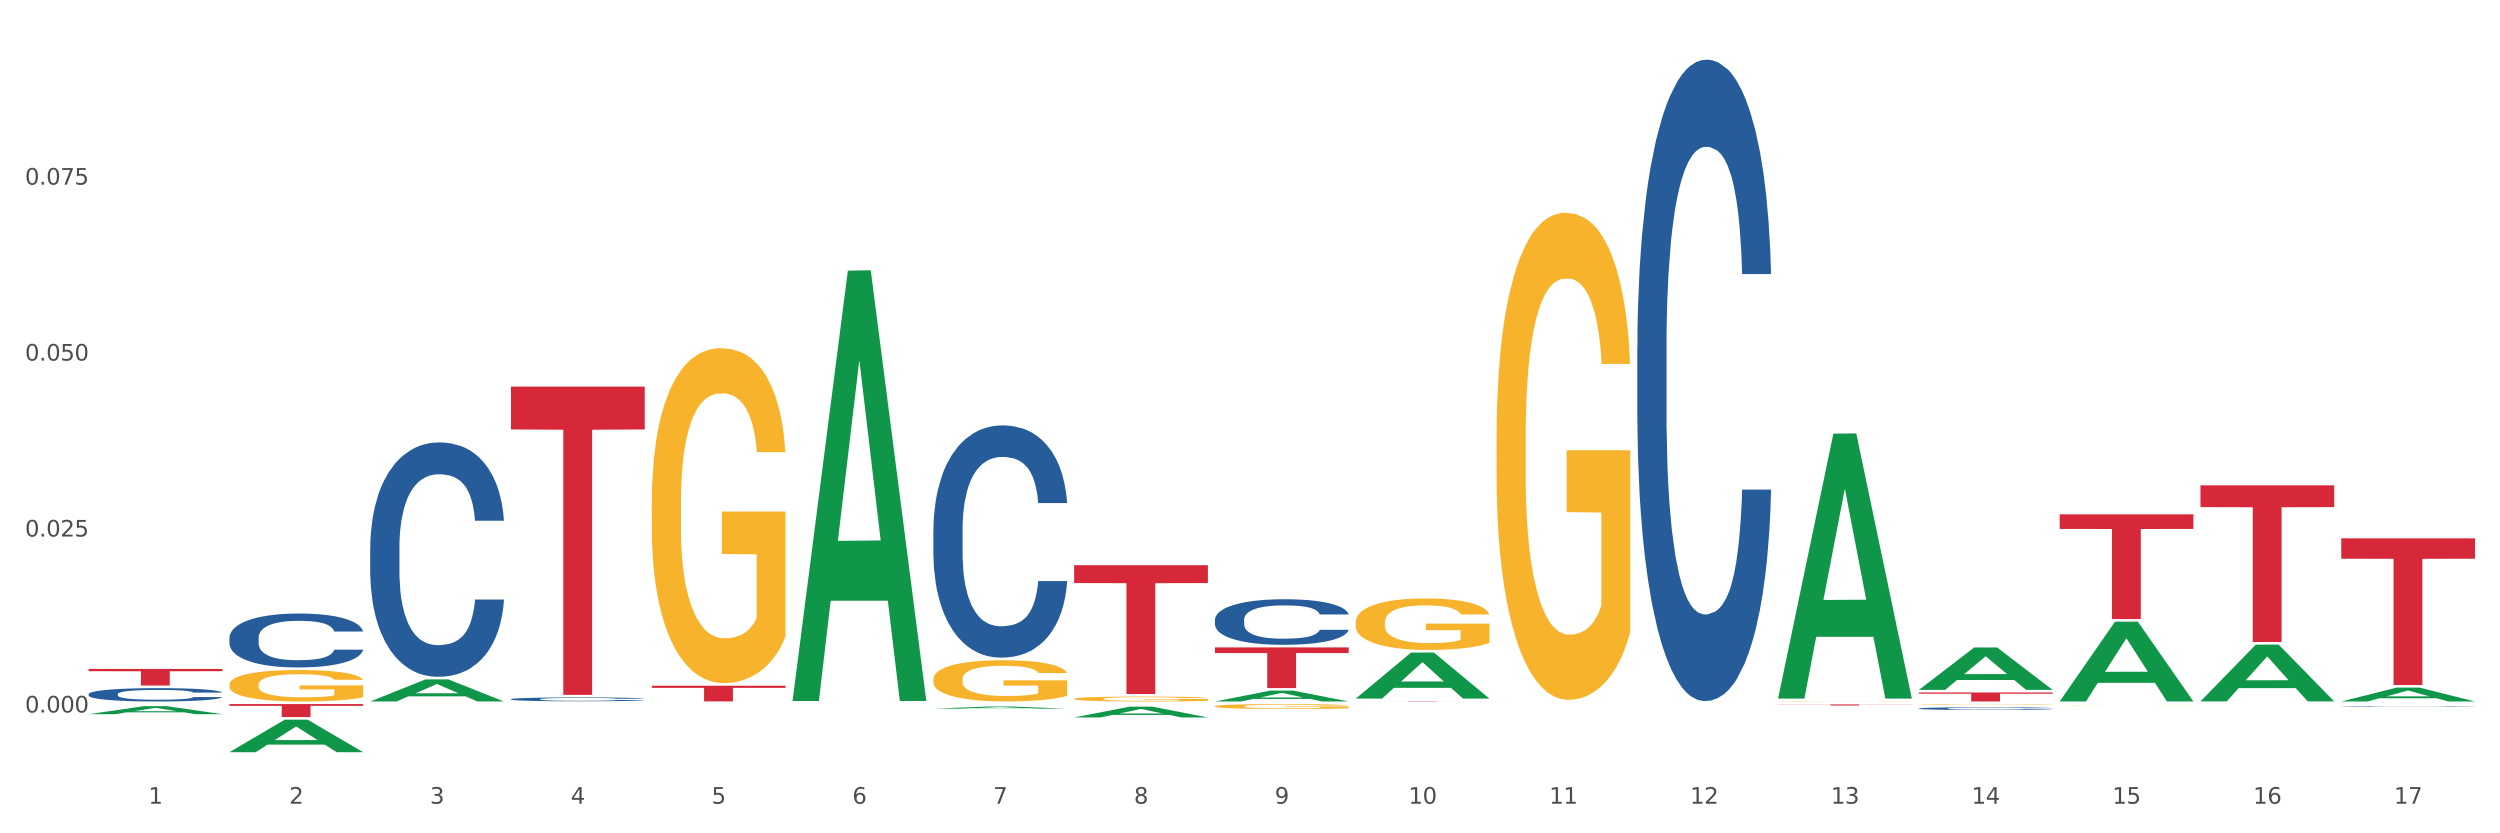 <?xml version="1.0" encoding="utf-8" standalone="no"?>
<!DOCTYPE svg PUBLIC "-//W3C//DTD SVG 1.1//EN"
  "http://www.w3.org/Graphics/SVG/1.1/DTD/svg11.dtd">
<svg xmlns:xlink="http://www.w3.org/1999/xlink" width="1080pt" height="360pt" viewBox="0 0 1080 360" xmlns="http://www.w3.org/2000/svg" version="1.1">
 <rect x="0" y="0" width="1080" height="360" fill="#333333" stroke="none"/>
 <defs>
  <style type="text/css">*{stroke-linejoin: round; stroke-linecap: butt}</style>
 </defs>
 <g id="figure_1">
  <g id="patch_1">
   <path d="M 0 360 
L 1080 360 
L 1080 0 
L 0 0 
z
" style="fill: #ffffff; stroke: #ffffff; stroke-linejoin: miter"/>
  </g>
  <g id="axes_1">
   <g id="matplotlib.axis_1">
    <g id="xtick_1">
     <g id="text_1">
      <!-- 1 -->
      <g style="fill: #4d4d4d" transform="translate(64.119 347.204) scale(0.096 -0.096)">
       <defs>
        <path id="DejaVuSans-31" d="M 794 531 
L 1825 531 
L 1825 4091 
L 703 3866 
L 703 4441 
L 1819 4666 
L 2450 4666 
L 2450 531 
L 3481 531 
L 3481 0 
L 794 0 
L 794 531 
z
" transform="scale(0.016)"/>
       </defs>
       <use xlink:href="#DejaVuSans-31"/>
      </g>
     </g>
    </g>
    <g id="xtick_2">
     <g id="text_2">
      <!-- 2 -->
      <g style="fill: #4d4d4d" transform="translate(124.94 347.204) scale(0.096 -0.096)">
       <defs>
        <path id="DejaVuSans-32" d="M 1228 531 
L 3431 531 
L 3431 0 
L 469 0 
L 469 531 
Q 828 903 1448 1529 
Q 2069 2156 2228 2338 
Q 2531 2678 2651 2914 
Q 2772 3150 2772 3378 
Q 2772 3750 2511 3984 
Q 2250 4219 1831 4219 
Q 1534 4219 1204 4116 
Q 875 4013 500 3803 
L 500 4441 
Q 881 4594 1212 4672 
Q 1544 4750 1819 4750 
Q 2544 4750 2975 4387 
Q 3406 4025 3406 3419 
Q 3406 3131 3298 2873 
Q 3191 2616 2906 2266 
Q 2828 2175 2409 1742 
Q 1991 1309 1228 531 
z
" transform="scale(0.016)"/>
       </defs>
       <use xlink:href="#DejaVuSans-32"/>
      </g>
     </g>
    </g>
    <g id="xtick_3">
     <g id="text_3">
      <!-- 3 -->
      <g style="fill: #4d4d4d" transform="translate(185.761 347.204) scale(0.096 -0.096)">
       <defs>
        <path id="DejaVuSans-33" d="M 2597 2516 
Q 3050 2419 3304 2112 
Q 3559 1806 3559 1356 
Q 3559 666 3084 287 
Q 2609 -91 1734 -91 
Q 1441 -91 1130 -33 
Q 819 25 488 141 
L 488 750 
Q 750 597 1062 519 
Q 1375 441 1716 441 
Q 2309 441 2620 675 
Q 2931 909 2931 1356 
Q 2931 1769 2642 2001 
Q 2353 2234 1838 2234 
L 1294 2234 
L 1294 2753 
L 1863 2753 
Q 2328 2753 2575 2939 
Q 2822 3125 2822 3475 
Q 2822 3834 2567 4026 
Q 2313 4219 1838 4219 
Q 1578 4219 1281 4162 
Q 984 4106 628 3988 
L 628 4550 
Q 988 4650 1302 4700 
Q 1616 4750 1894 4750 
Q 2613 4750 3031 4423 
Q 3450 4097 3450 3541 
Q 3450 3153 3228 2886 
Q 3006 2619 2597 2516 
z
" transform="scale(0.016)"/>
       </defs>
       <use xlink:href="#DejaVuSans-33"/>
      </g>
     </g>
    </g>
    <g id="xtick_4">
     <g id="text_4">
      <!-- 4 -->
      <g style="fill: #4d4d4d" transform="translate(246.582 347.204) scale(0.096 -0.096)">
       <defs>
        <path id="DejaVuSans-34" d="M 2419 4116 
L 825 1625 
L 2419 1625 
L 2419 4116 
z
M 2253 4666 
L 3047 4666 
L 3047 1625 
L 3713 1625 
L 3713 1100 
L 3047 1100 
L 3047 0 
L 2419 0 
L 2419 1100 
L 313 1100 
L 313 1709 
L 2253 4666 
z
" transform="scale(0.016)"/>
       </defs>
       <use xlink:href="#DejaVuSans-34"/>
      </g>
     </g>
    </g>
    <g id="xtick_5">
     <g id="text_5">
      <!-- 5 -->
      <g style="fill: #4d4d4d" transform="translate(307.403 347.204) scale(0.096 -0.096)">
       <defs>
        <path id="DejaVuSans-35" d="M 691 4666 
L 3169 4666 
L 3169 4134 
L 1269 4134 
L 1269 2991 
Q 1406 3038 1543 3061 
Q 1681 3084 1819 3084 
Q 2600 3084 3056 2656 
Q 3513 2228 3513 1497 
Q 3513 744 3044 326 
Q 2575 -91 1722 -91 
Q 1428 -91 1123 -41 
Q 819 9 494 109 
L 494 744 
Q 775 591 1075 516 
Q 1375 441 1709 441 
Q 2250 441 2565 725 
Q 2881 1009 2881 1497 
Q 2881 1984 2565 2268 
Q 2250 2553 1709 2553 
Q 1456 2553 1204 2497 
Q 953 2441 691 2322 
L 691 4666 
z
" transform="scale(0.016)"/>
       </defs>
       <use xlink:href="#DejaVuSans-35"/>
      </g>
     </g>
    </g>
    <g id="xtick_6">
     <g id="text_6">
      <!-- 6 -->
      <g style="fill: #4d4d4d" transform="translate(368.224 347.204) scale(0.096 -0.096)">
       <defs>
        <path id="DejaVuSans-36" d="M 2113 2584 
Q 1688 2584 1439 2293 
Q 1191 2003 1191 1497 
Q 1191 994 1439 701 
Q 1688 409 2113 409 
Q 2538 409 2786 701 
Q 3034 994 3034 1497 
Q 3034 2003 2786 2293 
Q 2538 2584 2113 2584 
z
M 3366 4563 
L 3366 3988 
Q 3128 4100 2886 4159 
Q 2644 4219 2406 4219 
Q 1781 4219 1451 3797 
Q 1122 3375 1075 2522 
Q 1259 2794 1537 2939 
Q 1816 3084 2150 3084 
Q 2853 3084 3261 2657 
Q 3669 2231 3669 1497 
Q 3669 778 3244 343 
Q 2819 -91 2113 -91 
Q 1303 -91 875 529 
Q 447 1150 447 2328 
Q 447 3434 972 4092 
Q 1497 4750 2381 4750 
Q 2619 4750 2861 4703 
Q 3103 4656 3366 4563 
z
" transform="scale(0.016)"/>
       </defs>
       <use xlink:href="#DejaVuSans-36"/>
      </g>
     </g>
    </g>
    <g id="xtick_7">
     <g id="text_7">
      <!-- 7 -->
      <g style="fill: #4d4d4d" transform="translate(429.045 347.204) scale(0.096 -0.096)">
       <defs>
        <path id="DejaVuSans-37" d="M 525 4666 
L 3525 4666 
L 3525 4397 
L 1831 0 
L 1172 0 
L 2766 4134 
L 525 4134 
L 525 4666 
z
" transform="scale(0.016)"/>
       </defs>
       <use xlink:href="#DejaVuSans-37"/>
      </g>
     </g>
    </g>
    <g id="xtick_8">
     <g id="text_8">
      <!-- 8 -->
      <g style="fill: #4d4d4d" transform="translate(489.866 347.204) scale(0.096 -0.096)">
       <defs>
        <path id="DejaVuSans-38" d="M 2034 2216 
Q 1584 2216 1326 1975 
Q 1069 1734 1069 1313 
Q 1069 891 1326 650 
Q 1584 409 2034 409 
Q 2484 409 2743 651 
Q 3003 894 3003 1313 
Q 3003 1734 2745 1975 
Q 2488 2216 2034 2216 
z
M 1403 2484 
Q 997 2584 770 2862 
Q 544 3141 544 3541 
Q 544 4100 942 4425 
Q 1341 4750 2034 4750 
Q 2731 4750 3128 4425 
Q 3525 4100 3525 3541 
Q 3525 3141 3298 2862 
Q 3072 2584 2669 2484 
Q 3125 2378 3379 2068 
Q 3634 1759 3634 1313 
Q 3634 634 3220 271 
Q 2806 -91 2034 -91 
Q 1263 -91 848 271 
Q 434 634 434 1313 
Q 434 1759 690 2068 
Q 947 2378 1403 2484 
z
M 1172 3481 
Q 1172 3119 1398 2916 
Q 1625 2713 2034 2713 
Q 2441 2713 2670 2916 
Q 2900 3119 2900 3481 
Q 2900 3844 2670 4047 
Q 2441 4250 2034 4250 
Q 1625 4250 1398 4047 
Q 1172 3844 1172 3481 
z
" transform="scale(0.016)"/>
       </defs>
       <use xlink:href="#DejaVuSans-38"/>
      </g>
     </g>
    </g>
    <g id="xtick_9">
     <g id="text_9">
      <!-- 9 -->
      <g style="fill: #4d4d4d" transform="translate(550.688 347.204) scale(0.096 -0.096)">
       <defs>
        <path id="DejaVuSans-39" d="M 703 97 
L 703 672 
Q 941 559 1184 500 
Q 1428 441 1663 441 
Q 2288 441 2617 861 
Q 2947 1281 2994 2138 
Q 2813 1869 2534 1725 
Q 2256 1581 1919 1581 
Q 1219 1581 811 2004 
Q 403 2428 403 3163 
Q 403 3881 828 4315 
Q 1253 4750 1959 4750 
Q 2769 4750 3195 4129 
Q 3622 3509 3622 2328 
Q 3622 1225 3098 567 
Q 2575 -91 1691 -91 
Q 1453 -91 1209 -44 
Q 966 3 703 97 
z
M 1959 2075 
Q 2384 2075 2632 2365 
Q 2881 2656 2881 3163 
Q 2881 3666 2632 3958 
Q 2384 4250 1959 4250 
Q 1534 4250 1286 3958 
Q 1038 3666 1038 3163 
Q 1038 2656 1286 2365 
Q 1534 2075 1959 2075 
z
" transform="scale(0.016)"/>
       </defs>
       <use xlink:href="#DejaVuSans-39"/>
      </g>
     </g>
    </g>
    <g id="xtick_10">
     <g id="text_10">
      <!-- 10 -->
      <g style="fill: #4d4d4d" transform="translate(608.455 347.204) scale(0.096 -0.096)">
       <defs>
        <path id="DejaVuSans-30" d="M 2034 4250 
Q 1547 4250 1301 3770 
Q 1056 3291 1056 2328 
Q 1056 1369 1301 889 
Q 1547 409 2034 409 
Q 2525 409 2770 889 
Q 3016 1369 3016 2328 
Q 3016 3291 2770 3770 
Q 2525 4250 2034 4250 
z
M 2034 4750 
Q 2819 4750 3233 4129 
Q 3647 3509 3647 2328 
Q 3647 1150 3233 529 
Q 2819 -91 2034 -91 
Q 1250 -91 836 529 
Q 422 1150 422 2328 
Q 422 3509 836 4129 
Q 1250 4750 2034 4750 
z
" transform="scale(0.016)"/>
       </defs>
       <use xlink:href="#DejaVuSans-31"/>
       <use xlink:href="#DejaVuSans-30" transform="translate(63.623 0)"/>
      </g>
     </g>
    </g>
    <g id="xtick_11">
     <g id="text_11">
      <!-- 11 -->
      <g style="fill: #4d4d4d" transform="translate(669.276 347.204) scale(0.096 -0.096)">
       <use xlink:href="#DejaVuSans-31"/>
       <use xlink:href="#DejaVuSans-31" transform="translate(63.623 0)"/>
      </g>
     </g>
    </g>
    <g id="xtick_12">
     <g id="text_12">
      <!-- 12 -->
      <g style="fill: #4d4d4d" transform="translate(730.097 347.204) scale(0.096 -0.096)">
       <use xlink:href="#DejaVuSans-31"/>
       <use xlink:href="#DejaVuSans-32" transform="translate(63.623 0)"/>
      </g>
     </g>
    </g>
    <g id="xtick_13">
     <g id="text_13">
      <!-- 13 -->
      <g style="fill: #4d4d4d" transform="translate(790.918 347.204) scale(0.096 -0.096)">
       <use xlink:href="#DejaVuSans-31"/>
       <use xlink:href="#DejaVuSans-33" transform="translate(63.623 0)"/>
      </g>
     </g>
    </g>
    <g id="xtick_14">
     <g id="text_14">
      <!-- 14 -->
      <g style="fill: #4d4d4d" transform="translate(851.739 347.204) scale(0.096 -0.096)">
       <use xlink:href="#DejaVuSans-31"/>
       <use xlink:href="#DejaVuSans-34" transform="translate(63.623 0)"/>
      </g>
     </g>
    </g>
    <g id="xtick_15">
     <g id="text_15">
      <!-- 15 -->
      <g style="fill: #4d4d4d" transform="translate(912.56 347.204) scale(0.096 -0.096)">
       <use xlink:href="#DejaVuSans-31"/>
       <use xlink:href="#DejaVuSans-35" transform="translate(63.623 0)"/>
      </g>
     </g>
    </g>
    <g id="xtick_16">
     <g id="text_16">
      <!-- 16 -->
      <g style="fill: #4d4d4d" transform="translate(973.381 347.204) scale(0.096 -0.096)">
       <use xlink:href="#DejaVuSans-31"/>
       <use xlink:href="#DejaVuSans-36" transform="translate(63.623 0)"/>
      </g>
     </g>
    </g>
    <g id="xtick_17">
     <g id="text_17">
      <!-- 17 -->
      <g style="fill: #4d4d4d" transform="translate(1034.202 347.204) scale(0.096 -0.096)">
       <use xlink:href="#DejaVuSans-31"/>
       <use xlink:href="#DejaVuSans-37" transform="translate(63.623 0)"/>
      </g>
     </g>
    </g>
    <g id="xtick_18"/>
    <g id="xtick_19"/>
    <g id="xtick_20"/>
    <g id="xtick_21"/>
    <g id="xtick_22"/>
    <g id="xtick_23"/>
    <g id="xtick_24"/>
    <g id="xtick_25"/>
    <g id="xtick_26"/>
    <g id="xtick_27"/>
    <g id="xtick_28"/>
    <g id="xtick_29"/>
    <g id="xtick_30"/>
    <g id="xtick_31"/>
    <g id="xtick_32"/>
    <g id="xtick_33"/>
   </g>
   <g id="matplotlib.axis_2">
    <g id="ytick_1">
     <g id="text_18">
      <!-- 0.000 -->
      <g style="fill: #4d4d4d" transform="translate(10.8 307.806) scale(0.096 -0.096)">
       <defs>
        <path id="DejaVuSans-2e" d="M 684 794 
L 1344 794 
L 1344 0 
L 684 0 
L 684 794 
z
" transform="scale(0.016)"/>
       </defs>
       <use xlink:href="#DejaVuSans-30"/>
       <use xlink:href="#DejaVuSans-2e" transform="translate(63.623 0)"/>
       <use xlink:href="#DejaVuSans-30" transform="translate(95.41 0)"/>
       <use xlink:href="#DejaVuSans-30" transform="translate(159.033 0)"/>
       <use xlink:href="#DejaVuSans-30" transform="translate(222.656 0)"/>
      </g>
     </g>
    </g>
    <g id="ytick_2">
     <g id="text_19">
      <!-- 0.025 -->
      <g style="fill: #4d4d4d" transform="translate(10.8 231.792) scale(0.096 -0.096)">
       <use xlink:href="#DejaVuSans-30"/>
       <use xlink:href="#DejaVuSans-2e" transform="translate(63.623 0)"/>
       <use xlink:href="#DejaVuSans-30" transform="translate(95.41 0)"/>
       <use xlink:href="#DejaVuSans-32" transform="translate(159.033 0)"/>
       <use xlink:href="#DejaVuSans-35" transform="translate(222.656 0)"/>
      </g>
     </g>
    </g>
    <g id="ytick_3">
     <g id="text_20">
      <!-- 0.050 -->
      <g style="fill: #4d4d4d" transform="translate(10.8 155.779) scale(0.096 -0.096)">
       <use xlink:href="#DejaVuSans-30"/>
       <use xlink:href="#DejaVuSans-2e" transform="translate(63.623 0)"/>
       <use xlink:href="#DejaVuSans-30" transform="translate(95.41 0)"/>
       <use xlink:href="#DejaVuSans-35" transform="translate(159.033 0)"/>
       <use xlink:href="#DejaVuSans-30" transform="translate(222.656 0)"/>
      </g>
     </g>
    </g>
    <g id="ytick_4">
     <g id="text_21">
      <!-- 0.075 -->
      <g style="fill: #4d4d4d" transform="translate(10.8 79.766) scale(0.096 -0.096)">
       <use xlink:href="#DejaVuSans-30"/>
       <use xlink:href="#DejaVuSans-2e" transform="translate(63.623 0)"/>
       <use xlink:href="#DejaVuSans-30" transform="translate(95.41 0)"/>
       <use xlink:href="#DejaVuSans-37" transform="translate(159.033 0)"/>
       <use xlink:href="#DejaVuSans-35" transform="translate(222.656 0)"/>
      </g>
     </g>
    </g>
    <g id="ytick_5"/>
    <g id="ytick_6"/>
    <g id="ytick_7"/>
    <g id="ytick_8"/>
   </g>
   <g id="PolyCollection_1">
    <path d="M 38.283 308.532 
L 38.343 308.529 
L 62.169 305.057 
L 72.058 305.054 
L 96.063 308.538 
L 84.626 308.538 
L 79.444 307.727 
L 54.843 307.727 
L 54.664 307.74 
L 49.66 308.538 
L 38.283 308.538 
L 38.283 308.532 
L 57.94 307.243 
L 76.346 307.24 
L 67.233 305.797 
L 67.113 305.79 
L 66.994 305.8 
L 57.881 307.24 
L 57.94 307.243 
L 38.283 308.532 
z
" clip-path="url(#pa44d875382)" style="fill: #109648"/>
    <path d="M 950.599 209.672 
L 1008.379 209.672 
L 1008.379 219.078 
L 985.65 219.141 
L 985.65 277.352 
L 973.191 277.352 
L 973.191 219.141 
L 950.599 219.078 
L 950.599 209.736 
L 950.599 209.672 
z
" clip-path="url(#pa44d875382)" style="fill: #d62839"/>
    <path d="M 889.778 222.201 
L 947.558 222.201 
L 947.558 228.486 
L 924.829 228.528 
L 924.829 267.425 
L 912.37 267.425 
L 912.37 228.528 
L 889.778 228.486 
L 889.778 222.243 
L 889.778 222.201 
z
" clip-path="url(#pa44d875382)" style="fill: #d62839"/>
    <path d="M 828.957 299.149 
L 886.737 299.149 
L 886.737 299.69 
L 864.008 299.694 
L 864.008 303.045 
L 851.549 303.045 
L 851.549 299.694 
L 828.957 299.69 
L 828.957 299.153 
L 828.957 299.149 
z
" clip-path="url(#pa44d875382)" style="fill: #d62839"/>
    <path d="M 768.136 304.307 
L 825.916 304.307 
L 825.916 304.372 
L 803.187 304.373 
L 803.187 304.778 
L 790.727 304.778 
L 790.727 304.373 
L 768.136 304.372 
L 768.136 304.307 
L 768.136 304.307 
z
" clip-path="url(#pa44d875382)" style="fill: #d62839"/>
    <path d="M 585.673 302.918 
L 643.453 302.918 
L 643.453 302.936 
L 620.724 302.936 
L 620.724 303.045 
L 608.264 303.045 
L 608.264 302.936 
L 585.673 302.936 
L 585.673 302.918 
L 585.673 302.918 
z
" clip-path="url(#pa44d875382)" style="fill: #d62839"/>
    <path d="M 524.851 279.676 
L 582.632 279.676 
L 582.632 282.116 
L 559.903 282.132 
L 559.903 297.233 
L 547.443 297.233 
L 547.443 282.132 
L 524.851 282.116 
L 524.851 279.692 
L 524.851 279.676 
z
" clip-path="url(#pa44d875382)" style="fill: #d62839"/>
    <path d="M 464.03 244.154 
L 521.81 244.154 
L 521.81 251.888 
L 499.082 251.941 
L 499.082 299.807 
L 486.622 299.807 
L 486.622 251.941 
L 464.03 251.888 
L 464.03 244.207 
L 464.03 244.154 
z
" clip-path="url(#pa44d875382)" style="fill: #d62839"/>
    <path d="M 281.567 296.223 
L 339.347 296.223 
L 339.347 297.165 
L 316.619 297.171 
L 316.619 303.003 
L 304.159 303.003 
L 304.159 297.171 
L 281.567 297.165 
L 281.567 296.229 
L 281.567 296.223 
z
" clip-path="url(#pa44d875382)" style="fill: #d62839"/>
    <path d="M 220.746 167.017 
L 278.526 167.017 
L 278.526 185.521 
L 255.798 185.646 
L 255.798 300.171 
L 243.338 300.171 
L 243.338 185.646 
L 220.746 185.521 
L 220.746 167.142 
L 220.746 167.017 
z
" clip-path="url(#pa44d875382)" style="fill: #d62839"/>
    <path d="M 99.104 304.159 
L 156.884 304.159 
L 156.884 304.939 
L 134.155 304.944 
L 134.155 309.776 
L 121.696 309.776 
L 121.696 304.944 
L 99.104 304.939 
L 99.104 304.164 
L 99.104 304.159 
z
" clip-path="url(#pa44d875382)" style="fill: #d62839"/>
    <path d="M 1011.42 305.236 
L 1011.488 305.236 
L 1011.488 305.23 
L 1011.693 305.221 
L 1012.444 305.206 
L 1013.401 305.194 
L 1015.04 305.18 
L 1015.928 305.174 
L 1017.089 305.167 
L 1019.479 305.157 
L 1022.211 305.148 
L 1024.123 305.143 
L 1025.558 305.14 
L 1028.768 305.134 
L 1030.612 305.132 
L 1032.524 305.13 
L 1034.163 305.128 
L 1036.895 305.127 
L 1039.081 305.126 
L 1041.608 305.126 
L 1043.725 305.126 
L 1046.525 305.127 
L 1050.623 305.13 
L 1052.194 305.131 
L 1054.311 305.134 
L 1056.497 305.138 
L 1058.272 305.141 
L 1060.321 305.146 
L 1062.439 305.153 
L 1064.487 305.162 
L 1065.922 305.169 
L 1067.083 305.178 
L 1068.107 305.188 
L 1068.859 305.199 
L 1069.2 305.208 
L 1056.701 305.208 
L 1056.36 305.2 
L 1055.677 305.191 
L 1054.994 305.185 
L 1054.243 305.18 
L 1053.082 305.174 
L 1052.057 305.171 
L 1050.35 305.166 
L 1048.779 305.164 
L 1047.481 305.162 
L 1045.91 305.161 
L 1042.564 305.159 
L 1040.173 305.159 
L 1038.671 305.16 
L 1036.827 305.161 
L 1035.256 305.162 
L 1033.412 305.165 
L 1031.978 305.168 
L 1030.543 305.172 
L 1029.724 305.175 
L 1028.494 305.18 
L 1027.675 305.184 
L 1026.582 305.191 
L 1025.967 305.195 
L 1024.875 305.208 
L 1024.397 305.218 
L 1024.192 305.224 
L 1024.055 305.231 
L 1024.055 305.266 
L 1024.465 305.282 
L 1024.806 305.289 
L 1025.353 305.296 
L 1026.377 305.306 
L 1027.88 305.316 
L 1029.451 305.323 
L 1030.748 305.327 
L 1031.978 305.33 
L 1033.207 305.333 
L 1034.71 305.335 
L 1035.939 305.336 
L 1037.783 305.338 
L 1039.969 305.338 
L 1041.676 305.338 
L 1045.159 305.337 
L 1046.73 305.336 
L 1048.233 305.335 
L 1049.872 305.332 
L 1051.169 305.329 
L 1051.921 305.327 
L 1053.15 305.323 
L 1054.106 305.319 
L 1054.926 305.314 
L 1055.472 305.309 
L 1056.087 305.302 
L 1056.565 305.295 
L 1056.701 305.291 
L 1069.2 305.291 
L 1068.927 305.299 
L 1068.449 305.307 
L 1067.493 305.317 
L 1066.741 305.323 
L 1065.58 305.331 
L 1064.351 305.337 
L 1062.643 305.344 
L 1061.073 305.349 
L 1059.433 305.354 
L 1057.658 305.358 
L 1054.448 305.363 
L 1053.287 305.365 
L 1050.828 305.367 
L 1048.916 305.369 
L 1046.115 305.371 
L 1043.247 305.371 
L 1040.242 305.372 
L 1037.578 305.371 
L 1034.641 305.37 
L 1032.797 305.369 
L 1030.748 305.367 
L 1028.358 305.363 
L 1026.104 305.36 
L 1023.987 305.355 
L 1022.006 305.35 
L 1020.162 305.344 
L 1017.772 305.334 
L 1015.996 305.325 
L 1014.698 305.316 
L 1013.81 305.309 
L 1012.923 305.299 
L 1012.444 305.293 
L 1011.693 305.277 
L 1011.42 305.263 
L 1011.42 305.236 
z
" clip-path="url(#pa44d875382)" style="fill: #255c99"/>
    <path d="M 828.957 306.067 
L 829.025 306.066 
L 829.025 306.036 
L 829.23 305.996 
L 829.981 305.921 
L 830.937 305.864 
L 832.577 305.798 
L 833.464 305.77 
L 834.626 305.739 
L 837.016 305.689 
L 839.748 305.646 
L 841.66 305.623 
L 843.094 305.608 
L 846.304 305.581 
L 848.149 305.569 
L 850.061 305.56 
L 851.7 305.553 
L 854.432 305.546 
L 856.617 305.543 
L 859.144 305.542 
L 861.262 305.543 
L 864.062 305.547 
L 868.16 305.56 
L 869.731 305.567 
L 871.848 305.58 
L 874.033 305.597 
L 875.809 305.614 
L 877.858 305.639 
L 879.975 305.671 
L 882.024 305.711 
L 883.459 305.749 
L 884.62 305.788 
L 885.644 305.836 
L 886.395 305.889 
L 886.737 305.933 
L 874.238 305.933 
L 873.897 305.893 
L 873.214 305.85 
L 872.531 305.821 
L 871.78 305.798 
L 870.619 305.771 
L 869.594 305.754 
L 867.887 305.734 
L 866.316 305.721 
L 865.018 305.714 
L 863.447 305.707 
L 860.101 305.701 
L 857.71 305.701 
L 856.208 305.703 
L 854.364 305.708 
L 852.793 305.716 
L 850.949 305.728 
L 849.514 305.742 
L 848.08 305.761 
L 847.261 305.773 
L 846.031 305.797 
L 845.212 305.816 
L 844.119 305.849 
L 843.504 305.873 
L 842.411 305.934 
L 841.933 305.978 
L 841.729 306.009 
L 841.592 306.044 
L 841.592 306.21 
L 842.002 306.285 
L 842.343 306.317 
L 842.89 306.353 
L 843.914 306.4 
L 845.417 306.446 
L 846.987 306.48 
L 848.285 306.5 
L 849.514 306.515 
L 850.744 306.527 
L 852.246 306.537 
L 853.476 306.544 
L 855.32 306.55 
L 857.505 306.553 
L 859.213 306.553 
L 862.696 306.548 
L 864.267 306.543 
L 865.769 306.535 
L 867.409 306.523 
L 868.706 306.511 
L 869.457 306.501 
L 870.687 306.481 
L 871.643 306.459 
L 872.463 306.435 
L 873.009 306.413 
L 873.624 306.381 
L 874.102 306.345 
L 874.238 306.326 
L 886.737 306.326 
L 886.464 306.364 
L 885.986 306.402 
L 885.029 306.452 
L 884.278 306.481 
L 883.117 306.516 
L 881.888 306.546 
L 880.18 306.579 
L 878.609 306.603 
L 876.97 306.625 
L 875.194 306.644 
L 871.984 306.671 
L 870.823 306.678 
L 868.365 306.691 
L 866.452 306.699 
L 863.652 306.706 
L 860.784 306.71 
L 857.779 306.711 
L 855.115 306.709 
L 852.178 306.703 
L 850.334 306.696 
L 848.285 306.687 
L 845.895 306.672 
L 843.641 306.654 
L 841.524 306.632 
L 839.543 306.608 
L 837.699 306.58 
L 835.309 306.534 
L 833.533 306.489 
L 832.235 306.447 
L 831.347 306.412 
L 830.459 306.367 
L 829.981 306.336 
L 829.23 306.262 
L 828.957 306.192 
L 828.957 306.067 
z
" clip-path="url(#pa44d875382)" style="fill: #255c99"/>
    <path d="M 707.315 150.275 
L 707.383 150.022 
L 707.383 142.935 
L 707.588 133.318 
L 708.339 115.603 
L 709.295 102.19 
L 710.934 86.499 
L 711.822 79.919 
L 712.983 72.579 
L 715.374 60.685 
L 718.106 50.561 
L 720.018 44.994 
L 721.452 41.45 
L 724.662 35.123 
L 726.506 32.34 
L 728.419 30.062 
L 730.058 28.543 
L 732.79 26.772 
L 734.975 26.013 
L 737.502 25.759 
L 739.62 26.013 
L 742.42 27.025 
L 746.518 30.062 
L 748.089 31.833 
L 750.206 34.87 
L 752.391 38.92 
L 754.167 42.969 
L 756.216 48.79 
L 758.333 56.382 
L 760.382 65.999 
L 761.816 74.857 
L 762.977 84.221 
L 764.002 95.61 
L 764.753 108.01 
L 765.095 118.387 
L 752.596 118.387 
L 752.255 109.023 
L 751.572 98.9 
L 750.889 92.066 
L 750.137 86.499 
L 748.976 80.172 
L 747.952 76.122 
L 746.244 71.314 
L 744.674 68.277 
L 743.376 66.505 
L 741.805 64.987 
L 738.459 63.468 
L 736.068 63.468 
L 734.566 63.975 
L 732.721 65.24 
L 731.151 67.012 
L 729.307 70.048 
L 727.872 73.339 
L 726.438 77.641 
L 725.619 80.678 
L 724.389 86.246 
L 723.57 90.801 
L 722.477 98.647 
L 721.862 104.214 
L 720.769 118.64 
L 720.291 129.269 
L 720.086 136.608 
L 719.95 144.707 
L 719.95 184.187 
L 720.36 201.903 
L 720.701 209.495 
L 721.247 218.1 
L 722.272 229.236 
L 723.774 240.118 
L 725.345 247.964 
L 726.643 252.772 
L 727.872 256.315 
L 729.102 259.099 
L 730.604 261.63 
L 731.834 263.148 
L 733.678 264.667 
L 735.863 265.426 
L 737.571 265.426 
L 741.054 264.161 
L 742.625 262.895 
L 744.127 261.124 
L 745.766 258.34 
L 747.064 255.303 
L 747.815 253.025 
L 749.045 248.217 
L 750.001 243.155 
L 750.82 237.334 
L 751.367 232.273 
L 751.981 224.68 
L 752.46 216.076 
L 752.596 211.52 
L 765.095 211.52 
L 764.821 220.631 
L 764.343 229.489 
L 763.387 241.384 
L 762.636 248.217 
L 761.475 256.568 
L 760.246 263.655 
L 758.538 271.5 
L 756.967 277.321 
L 755.328 282.382 
L 753.552 286.938 
L 750.342 293.265 
L 749.181 295.036 
L 746.723 298.073 
L 744.81 299.845 
L 742.01 301.617 
L 739.141 302.629 
L 736.136 302.882 
L 733.473 302.376 
L 730.536 300.857 
L 728.692 299.339 
L 726.643 297.061 
L 724.253 293.518 
L 721.999 289.216 
L 719.881 284.154 
L 717.901 278.333 
L 716.057 271.753 
L 713.666 260.871 
L 711.891 250.241 
L 710.593 240.371 
L 709.705 232.02 
L 708.817 221.39 
L 708.339 214.051 
L 707.588 196.335 
L 707.315 179.885 
L 707.315 150.275 
z
" clip-path="url(#pa44d875382)" style="fill: #255c99"/>
    <path d="M 524.851 267.717 
L 524.92 267.699 
L 524.92 267.196 
L 525.125 266.512 
L 525.876 265.253 
L 526.832 264.3 
L 528.471 263.185 
L 529.359 262.718 
L 530.52 262.196 
L 532.911 261.351 
L 535.643 260.631 
L 537.555 260.236 
L 538.989 259.984 
L 542.199 259.534 
L 544.043 259.336 
L 545.956 259.175 
L 547.595 259.067 
L 550.327 258.941 
L 552.512 258.887 
L 555.039 258.869 
L 557.156 258.887 
L 559.957 258.959 
L 564.054 259.175 
L 565.625 259.301 
L 567.743 259.516 
L 569.928 259.804 
L 571.704 260.092 
L 573.753 260.505 
L 575.87 261.045 
L 577.919 261.728 
L 579.353 262.358 
L 580.514 263.023 
L 581.539 263.833 
L 582.29 264.714 
L 582.632 265.451 
L 570.133 265.451 
L 569.792 264.786 
L 569.109 264.066 
L 568.426 263.581 
L 567.674 263.185 
L 566.513 262.736 
L 565.489 262.448 
L 563.781 262.106 
L 562.21 261.89 
L 560.913 261.764 
L 559.342 261.657 
L 555.995 261.549 
L 553.605 261.549 
L 552.102 261.585 
L 550.258 261.675 
L 548.687 261.8 
L 546.843 262.016 
L 545.409 262.25 
L 543.975 262.556 
L 543.155 262.772 
L 541.926 263.167 
L 541.106 263.491 
L 540.014 264.049 
L 539.399 264.444 
L 538.306 265.469 
L 537.828 266.225 
L 537.623 266.746 
L 537.487 267.322 
L 537.487 270.127 
L 537.896 271.386 
L 538.238 271.926 
L 538.784 272.537 
L 539.809 273.329 
L 541.311 274.102 
L 542.882 274.66 
L 544.18 275.001 
L 545.409 275.253 
L 546.639 275.451 
L 548.141 275.631 
L 549.37 275.739 
L 551.214 275.847 
L 553.4 275.901 
L 555.107 275.901 
L 558.591 275.811 
L 560.162 275.721 
L 561.664 275.595 
L 563.303 275.397 
L 564.601 275.181 
L 565.352 275.019 
L 566.582 274.678 
L 567.538 274.318 
L 568.357 273.904 
L 568.904 273.545 
L 569.518 273.005 
L 569.996 272.393 
L 570.133 272.07 
L 582.632 272.07 
L 582.358 272.717 
L 581.88 273.347 
L 580.924 274.192 
L 580.173 274.678 
L 579.012 275.271 
L 577.782 275.775 
L 576.075 276.332 
L 574.504 276.746 
L 572.865 277.106 
L 571.089 277.429 
L 567.879 277.879 
L 566.718 278.005 
L 564.259 278.221 
L 562.347 278.346 
L 559.547 278.472 
L 556.678 278.544 
L 553.673 278.562 
L 551.01 278.526 
L 548.073 278.418 
L 546.229 278.31 
L 544.18 278.149 
L 541.789 277.897 
L 539.536 277.591 
L 537.418 277.231 
L 535.438 276.818 
L 533.594 276.35 
L 531.203 275.577 
L 529.427 274.821 
L 528.13 274.12 
L 527.242 273.527 
L 526.354 272.771 
L 525.876 272.25 
L 525.125 270.991 
L 524.851 269.822 
L 524.851 267.717 
z
" clip-path="url(#pa44d875382)" style="fill: #255c99"/>
    <path d="M 464.03 304.162 
L 464.099 304.162 
L 464.099 304.162 
L 464.304 304.162 
L 465.055 304.161 
L 466.011 304.161 
L 467.65 304.16 
L 468.538 304.16 
L 469.699 304.16 
L 472.09 304.16 
L 474.821 304.159 
L 476.734 304.159 
L 478.168 304.159 
L 481.378 304.159 
L 483.222 304.159 
L 485.134 304.159 
L 486.774 304.159 
L 489.506 304.159 
L 491.691 304.159 
L 494.218 304.159 
L 496.335 304.159 
L 499.136 304.159 
L 503.233 304.159 
L 504.804 304.159 
L 506.922 304.159 
L 509.107 304.159 
L 510.883 304.159 
L 512.932 304.159 
L 515.049 304.16 
L 517.098 304.16 
L 518.532 304.16 
L 519.693 304.16 
L 520.718 304.161 
L 521.469 304.161 
L 521.81 304.161 
L 509.312 304.161 
L 508.97 304.161 
L 508.287 304.161 
L 507.604 304.161 
L 506.853 304.16 
L 505.692 304.16 
L 504.668 304.16 
L 502.96 304.16 
L 501.389 304.16 
L 500.092 304.16 
L 498.521 304.16 
L 495.174 304.16 
L 492.784 304.16 
L 491.281 304.16 
L 489.437 304.16 
L 487.866 304.16 
L 486.022 304.16 
L 484.588 304.16 
L 483.154 304.16 
L 482.334 304.16 
L 481.105 304.16 
L 480.285 304.161 
L 479.193 304.161 
L 478.578 304.161 
L 477.485 304.161 
L 477.007 304.162 
L 476.802 304.162 
L 476.666 304.162 
L 476.666 304.163 
L 477.075 304.164 
L 477.417 304.164 
L 477.963 304.164 
L 478.988 304.165 
L 480.49 304.165 
L 482.061 304.165 
L 483.359 304.165 
L 484.588 304.165 
L 485.817 304.166 
L 487.32 304.166 
L 488.549 304.166 
L 490.393 304.166 
L 492.579 304.166 
L 494.286 304.166 
L 497.77 304.166 
L 499.34 304.166 
L 500.843 304.166 
L 502.482 304.166 
L 503.78 304.165 
L 504.531 304.165 
L 505.76 304.165 
L 506.717 304.165 
L 507.536 304.165 
L 508.083 304.165 
L 508.697 304.165 
L 509.175 304.164 
L 509.312 304.164 
L 521.81 304.164 
L 521.537 304.164 
L 521.059 304.165 
L 520.103 304.165 
L 519.352 304.165 
L 518.191 304.165 
L 516.961 304.166 
L 515.254 304.166 
L 513.683 304.166 
L 512.044 304.166 
L 510.268 304.166 
L 507.058 304.167 
L 505.897 304.167 
L 503.438 304.167 
L 501.526 304.167 
L 498.726 304.167 
L 495.857 304.167 
L 492.852 304.167 
L 490.189 304.167 
L 487.252 304.167 
L 485.408 304.167 
L 483.359 304.167 
L 480.968 304.167 
L 478.714 304.166 
L 476.597 304.166 
L 474.617 304.166 
L 472.773 304.166 
L 470.382 304.166 
L 468.606 304.165 
L 467.309 304.165 
L 466.421 304.165 
L 465.533 304.164 
L 465.055 304.164 
L 464.304 304.164 
L 464.03 304.163 
L 464.03 304.162 
z
" clip-path="url(#pa44d875382)" style="fill: #255c99"/>
    <path d="M 403.209 228.857 
L 403.278 228.766 
L 403.278 226.2 
L 403.483 222.718 
L 404.234 216.304 
L 405.19 211.447 
L 406.829 205.766 
L 407.717 203.384 
L 408.878 200.727 
L 411.269 196.42 
L 414 192.755 
L 415.913 190.739 
L 417.347 189.456 
L 420.557 187.165 
L 422.401 186.157 
L 424.313 185.333 
L 425.953 184.783 
L 428.684 184.142 
L 430.87 183.867 
L 433.397 183.775 
L 435.514 183.867 
L 438.314 184.233 
L 442.412 185.333 
L 443.983 185.974 
L 446.1 187.074 
L 448.286 188.54 
L 450.062 190.006 
L 452.111 192.113 
L 454.228 194.862 
L 456.277 198.344 
L 457.711 201.551 
L 458.872 204.942 
L 459.897 209.065 
L 460.648 213.555 
L 460.989 217.312 
L 448.491 217.312 
L 448.149 213.921 
L 447.466 210.256 
L 446.783 207.782 
L 446.032 205.766 
L 444.871 203.476 
L 443.847 202.01 
L 442.139 200.269 
L 440.568 199.169 
L 439.271 198.528 
L 437.7 197.978 
L 434.353 197.428 
L 431.963 197.428 
L 430.46 197.611 
L 428.616 198.069 
L 427.045 198.711 
L 425.201 199.81 
L 423.767 201.002 
L 422.333 202.559 
L 421.513 203.659 
L 420.284 205.675 
L 419.464 207.324 
L 418.372 210.165 
L 417.757 212.18 
L 416.664 217.403 
L 416.186 221.252 
L 415.981 223.909 
L 415.844 226.841 
L 415.844 241.136 
L 416.254 247.55 
L 416.596 250.299 
L 417.142 253.414 
L 418.167 257.446 
L 419.669 261.386 
L 421.24 264.227 
L 422.538 265.967 
L 423.767 267.25 
L 424.996 268.258 
L 426.499 269.175 
L 427.728 269.724 
L 429.572 270.274 
L 431.758 270.549 
L 433.465 270.549 
L 436.949 270.091 
L 438.519 269.633 
L 440.022 268.991 
L 441.661 267.983 
L 442.959 266.884 
L 443.71 266.059 
L 444.939 264.318 
L 445.896 262.486 
L 446.715 260.378 
L 447.262 258.545 
L 447.876 255.797 
L 448.354 252.681 
L 448.491 251.032 
L 460.989 251.032 
L 460.716 254.33 
L 460.238 257.537 
L 459.282 261.844 
L 458.531 264.318 
L 457.37 267.342 
L 456.14 269.908 
L 454.433 272.748 
L 452.862 274.856 
L 451.223 276.688 
L 449.447 278.338 
L 446.237 280.628 
L 445.076 281.27 
L 442.617 282.369 
L 440.705 283.011 
L 437.905 283.652 
L 435.036 284.019 
L 432.031 284.11 
L 429.367 283.927 
L 426.431 283.377 
L 424.587 282.827 
L 422.538 282.003 
L 420.147 280.72 
L 417.893 279.162 
L 415.776 277.33 
L 413.796 275.222 
L 411.952 272.84 
L 409.561 268.9 
L 407.785 265.051 
L 406.488 261.478 
L 405.6 258.454 
L 404.712 254.605 
L 404.234 251.948 
L 403.483 245.534 
L 403.209 239.578 
L 403.209 228.857 
z
" clip-path="url(#pa44d875382)" style="fill: #255c99"/>
    <path d="M 220.746 302.038 
L 220.814 302.037 
L 220.814 301.994 
L 221.019 301.936 
L 221.771 301.828 
L 222.727 301.747 
L 224.366 301.652 
L 225.254 301.612 
L 226.415 301.568 
L 228.805 301.496 
L 231.537 301.435 
L 233.45 301.401 
L 234.884 301.379 
L 238.094 301.341 
L 239.938 301.324 
L 241.85 301.311 
L 243.489 301.301 
L 246.221 301.291 
L 248.407 301.286 
L 250.934 301.284 
L 253.051 301.286 
L 255.851 301.292 
L 259.949 301.311 
L 261.52 301.321 
L 263.637 301.34 
L 265.823 301.364 
L 267.599 301.389 
L 269.647 301.424 
L 271.765 301.47 
L 273.814 301.528 
L 275.248 301.582 
L 276.409 301.638 
L 277.433 301.707 
L 278.185 301.783 
L 278.526 301.845 
L 266.028 301.845 
L 265.686 301.789 
L 265.003 301.727 
L 264.32 301.686 
L 263.569 301.652 
L 262.408 301.614 
L 261.383 301.589 
L 259.676 301.56 
L 258.105 301.542 
L 256.807 301.531 
L 255.237 301.522 
L 251.89 301.513 
L 249.5 301.513 
L 247.997 301.516 
L 246.153 301.524 
L 244.582 301.534 
L 242.738 301.553 
L 241.304 301.573 
L 239.87 301.599 
L 239.05 301.617 
L 237.821 301.651 
L 237.001 301.678 
L 235.908 301.726 
L 235.294 301.76 
L 234.201 301.847 
L 233.723 301.911 
L 233.518 301.956 
L 233.381 302.005 
L 233.381 302.244 
L 233.791 302.351 
L 234.133 302.397 
L 234.679 302.449 
L 235.703 302.517 
L 237.206 302.582 
L 238.777 302.63 
L 240.074 302.659 
L 241.304 302.68 
L 242.533 302.697 
L 244.036 302.713 
L 245.265 302.722 
L 247.109 302.731 
L 249.295 302.736 
L 251.002 302.736 
L 254.485 302.728 
L 256.056 302.72 
L 257.559 302.71 
L 259.198 302.693 
L 260.496 302.674 
L 261.247 302.661 
L 262.476 302.631 
L 263.432 302.601 
L 264.252 302.566 
L 264.798 302.535 
L 265.413 302.489 
L 265.891 302.437 
L 266.028 302.409 
L 278.526 302.409 
L 278.253 302.464 
L 277.775 302.518 
L 276.819 302.59 
L 276.067 302.631 
L 274.906 302.682 
L 273.677 302.725 
L 271.97 302.772 
L 270.399 302.808 
L 268.76 302.838 
L 266.984 302.866 
L 263.774 302.904 
L 262.613 302.915 
L 260.154 302.933 
L 258.242 302.944 
L 255.442 302.955 
L 252.573 302.961 
L 249.568 302.962 
L 246.904 302.959 
L 243.967 302.95 
L 242.123 302.941 
L 240.074 302.927 
L 237.684 302.906 
L 235.43 302.88 
L 233.313 302.849 
L 231.332 302.814 
L 229.488 302.774 
L 227.098 302.708 
L 225.322 302.644 
L 224.024 302.584 
L 223.137 302.533 
L 222.249 302.469 
L 221.771 302.425 
L 221.019 302.317 
L 220.746 302.218 
L 220.746 302.038 
z
" clip-path="url(#pa44d875382)" style="fill: #255c99"/>
    <path d="M 159.925 236.621 
L 159.993 236.528 
L 159.993 233.939 
L 160.198 230.425 
L 160.95 223.952 
L 161.906 219.051 
L 163.545 213.318 
L 164.433 210.914 
L 165.594 208.232 
L 167.984 203.886 
L 170.716 200.188 
L 172.629 198.153 
L 174.063 196.859 
L 177.273 194.547 
L 179.117 193.53 
L 181.029 192.697 
L 182.668 192.143 
L 185.4 191.495 
L 187.586 191.218 
L 190.113 191.125 
L 192.23 191.218 
L 195.03 191.588 
L 199.128 192.697 
L 200.699 193.345 
L 202.816 194.454 
L 205.002 195.934 
L 206.777 197.413 
L 208.826 199.54 
L 210.944 202.314 
L 212.993 205.828 
L 214.427 209.065 
L 215.588 212.486 
L 216.612 216.647 
L 217.364 221.178 
L 217.705 224.97 
L 205.207 224.97 
L 204.865 221.548 
L 204.182 217.849 
L 203.499 215.353 
L 202.748 213.318 
L 201.587 211.007 
L 200.562 209.527 
L 198.855 207.77 
L 197.284 206.66 
L 195.986 206.013 
L 194.416 205.458 
L 191.069 204.904 
L 188.679 204.904 
L 187.176 205.088 
L 185.332 205.551 
L 183.761 206.198 
L 181.917 207.308 
L 180.483 208.51 
L 179.049 210.082 
L 178.229 211.191 
L 177 213.226 
L 176.18 214.89 
L 175.087 217.757 
L 174.473 219.791 
L 173.38 225.062 
L 172.902 228.946 
L 172.697 231.627 
L 172.56 234.586 
L 172.56 249.012 
L 172.97 255.485 
L 173.312 258.259 
L 173.858 261.403 
L 174.882 265.472 
L 176.385 269.448 
L 177.956 272.314 
L 179.253 274.071 
L 180.483 275.366 
L 181.712 276.383 
L 183.215 277.308 
L 184.444 277.863 
L 186.288 278.417 
L 188.474 278.695 
L 190.181 278.695 
L 193.664 278.232 
L 195.235 277.77 
L 196.738 277.123 
L 198.377 276.106 
L 199.674 274.996 
L 200.426 274.164 
L 201.655 272.407 
L 202.611 270.557 
L 203.431 268.431 
L 203.977 266.581 
L 204.592 263.807 
L 205.07 260.663 
L 205.207 258.999 
L 217.705 258.999 
L 217.432 262.328 
L 216.954 265.564 
L 215.998 269.91 
L 215.246 272.407 
L 214.085 275.458 
L 212.856 278.048 
L 211.149 280.914 
L 209.578 283.041 
L 207.939 284.89 
L 206.163 286.555 
L 202.953 288.867 
L 201.792 289.514 
L 199.333 290.623 
L 197.421 291.271 
L 194.62 291.918 
L 191.752 292.288 
L 188.747 292.38 
L 186.083 292.195 
L 183.146 291.641 
L 181.302 291.086 
L 179.253 290.254 
L 176.863 288.959 
L 174.609 287.387 
L 172.492 285.538 
L 170.511 283.411 
L 168.667 281.007 
L 166.277 277.03 
L 164.501 273.147 
L 163.203 269.54 
L 162.316 266.489 
L 161.428 262.605 
L 160.95 259.923 
L 160.198 253.45 
L 159.925 247.44 
L 159.925 236.621 
z
" clip-path="url(#pa44d875382)" style="fill: #255c99"/>
    <path d="M 99.104 275.513 
L 99.172 275.492 
L 99.172 274.896 
L 99.377 274.088 
L 100.129 272.599 
L 101.085 271.471 
L 102.724 270.152 
L 103.612 269.599 
L 104.773 268.982 
L 107.163 267.982 
L 109.895 267.132 
L 111.807 266.664 
L 113.242 266.366 
L 116.452 265.834 
L 118.296 265.6 
L 120.208 265.408 
L 121.847 265.281 
L 124.579 265.132 
L 126.765 265.068 
L 129.292 265.047 
L 131.409 265.068 
L 134.209 265.153 
L 138.307 265.408 
L 139.878 265.557 
L 141.995 265.813 
L 144.181 266.153 
L 145.956 266.493 
L 148.005 266.983 
L 150.123 267.621 
L 152.172 268.429 
L 153.606 269.174 
L 154.767 269.961 
L 155.791 270.918 
L 156.543 271.961 
L 156.884 272.833 
L 144.386 272.833 
L 144.044 272.046 
L 143.361 271.195 
L 142.678 270.62 
L 141.927 270.152 
L 140.766 269.621 
L 139.741 269.28 
L 138.034 268.876 
L 136.463 268.621 
L 135.165 268.472 
L 133.594 268.344 
L 130.248 268.217 
L 127.857 268.217 
L 126.355 268.259 
L 124.511 268.365 
L 122.94 268.514 
L 121.096 268.77 
L 119.662 269.046 
L 118.227 269.408 
L 117.408 269.663 
L 116.179 270.131 
L 115.359 270.514 
L 114.266 271.174 
L 113.652 271.642 
L 112.559 272.854 
L 112.081 273.748 
L 111.876 274.365 
L 111.739 275.045 
L 111.739 278.364 
L 112.149 279.853 
L 112.49 280.491 
L 113.037 281.215 
L 114.061 282.151 
L 115.564 283.065 
L 117.135 283.725 
L 118.432 284.129 
L 119.662 284.427 
L 120.891 284.661 
L 122.394 284.874 
L 123.623 285.001 
L 125.467 285.129 
L 127.653 285.193 
L 129.36 285.193 
L 132.843 285.086 
L 134.414 284.98 
L 135.917 284.831 
L 137.556 284.597 
L 138.853 284.342 
L 139.605 284.15 
L 140.834 283.746 
L 141.79 283.321 
L 142.61 282.831 
L 143.156 282.406 
L 143.771 281.768 
L 144.249 281.044 
L 144.386 280.662 
L 156.884 280.662 
L 156.611 281.427 
L 156.133 282.172 
L 155.177 283.172 
L 154.425 283.746 
L 153.264 284.448 
L 152.035 285.044 
L 150.327 285.703 
L 148.757 286.193 
L 147.117 286.618 
L 145.342 287.001 
L 142.132 287.533 
L 140.971 287.682 
L 138.512 287.937 
L 136.6 288.086 
L 133.799 288.235 
L 130.931 288.32 
L 127.926 288.341 
L 125.262 288.299 
L 122.325 288.171 
L 120.481 288.044 
L 118.432 287.852 
L 116.042 287.554 
L 113.788 287.193 
L 111.671 286.767 
L 109.69 286.278 
L 107.846 285.725 
L 105.456 284.81 
L 103.68 283.916 
L 102.382 283.087 
L 101.494 282.385 
L 100.607 281.491 
L 100.129 280.874 
L 99.377 279.385 
L 99.104 278.002 
L 99.104 275.513 
z
" clip-path="url(#pa44d875382)" style="fill: #255c99"/>
    <path d="M 1011.42 232.551 
L 1069.2 232.551 
L 1069.2 241.357 
L 1046.471 241.417 
L 1046.471 295.924 
L 1034.012 295.924 
L 1034.012 241.417 
L 1011.42 241.357 
L 1011.42 232.61 
L 1011.42 232.551 
z
" clip-path="url(#pa44d875382)" style="fill: #d62839"/>
    <path d="M 38.283 299.868 
L 38.351 299.863 
L 38.351 299.715 
L 38.556 299.515 
L 39.307 299.146 
L 40.264 298.867 
L 41.903 298.541 
L 42.791 298.404 
L 43.952 298.251 
L 46.342 298.003 
L 49.074 297.792 
L 50.986 297.677 
L 52.421 297.603 
L 55.631 297.471 
L 57.475 297.413 
L 59.387 297.366 
L 61.026 297.334 
L 63.758 297.297 
L 65.944 297.281 
L 68.471 297.276 
L 70.588 297.281 
L 73.388 297.302 
L 77.486 297.366 
L 79.057 297.403 
L 81.174 297.466 
L 83.36 297.55 
L 85.135 297.634 
L 87.184 297.756 
L 89.302 297.914 
L 91.35 298.114 
L 92.785 298.298 
L 93.946 298.493 
L 94.97 298.73 
L 95.722 298.988 
L 96.063 299.204 
L 83.564 299.204 
L 83.223 299.009 
L 82.54 298.799 
L 81.857 298.656 
L 81.106 298.541 
L 79.945 298.409 
L 78.92 298.325 
L 77.213 298.224 
L 75.642 298.161 
L 74.344 298.124 
L 72.773 298.093 
L 69.427 298.061 
L 67.036 298.061 
L 65.534 298.072 
L 63.69 298.098 
L 62.119 298.135 
L 60.275 298.198 
L 58.841 298.267 
L 57.406 298.356 
L 56.587 298.419 
L 55.357 298.535 
L 54.538 298.63 
L 53.445 298.793 
L 52.83 298.909 
L 51.738 299.21 
L 51.26 299.431 
L 51.055 299.584 
L 50.918 299.752 
L 50.918 300.574 
L 51.328 300.943 
L 51.669 301.101 
L 52.216 301.28 
L 53.24 301.512 
L 54.743 301.738 
L 56.314 301.902 
L 57.611 302.002 
L 58.841 302.076 
L 60.07 302.134 
L 61.573 302.186 
L 62.802 302.218 
L 64.646 302.249 
L 66.832 302.265 
L 68.539 302.265 
L 72.022 302.239 
L 73.593 302.213 
L 75.096 302.176 
L 76.735 302.118 
L 78.032 302.055 
L 78.784 302.007 
L 80.013 301.907 
L 80.969 301.802 
L 81.789 301.68 
L 82.335 301.575 
L 82.95 301.417 
L 83.428 301.238 
L 83.564 301.143 
L 96.063 301.143 
L 95.79 301.333 
L 95.312 301.517 
L 94.356 301.765 
L 93.604 301.907 
L 92.443 302.081 
L 91.214 302.228 
L 89.506 302.392 
L 87.936 302.513 
L 86.296 302.618 
L 84.521 302.713 
L 81.311 302.845 
L 80.15 302.882 
L 77.691 302.945 
L 75.779 302.982 
L 72.978 303.019 
L 70.11 303.04 
L 67.105 303.045 
L 64.441 303.034 
L 61.504 303.003 
L 59.66 302.971 
L 57.611 302.924 
L 55.221 302.85 
L 52.967 302.761 
L 50.85 302.655 
L 48.869 302.534 
L 47.025 302.397 
L 44.635 302.17 
L 42.859 301.949 
L 41.561 301.744 
L 40.673 301.57 
L 39.786 301.349 
L 39.307 301.196 
L 38.556 300.827 
L 38.283 300.485 
L 38.283 299.868 
z
" clip-path="url(#pa44d875382)" style="fill: #255c99"/>
    <path d="M 99.104 295.735 
L 99.172 295.723 
L 99.172 295.276 
L 99.309 294.891 
L 99.991 293.96 
L 101.014 293.191 
L 101.765 292.781 
L 102.515 292.446 
L 103.402 292.111 
L 104.493 291.763 
L 106.472 291.255 
L 107.699 290.994 
L 109.2 290.721 
L 111.929 290.324 
L 113.907 290.1 
L 115.954 289.914 
L 119.296 289.691 
L 121.479 289.591 
L 123.799 289.517 
L 126.596 289.467 
L 128.71 289.455 
L 133.349 289.492 
L 137.306 289.604 
L 139.216 289.691 
L 141.672 289.84 
L 142.968 289.939 
L 145.082 290.138 
L 147.265 290.398 
L 148.766 290.622 
L 151.017 291.044 
L 152.723 291.466 
L 154.292 291.987 
L 155.11 292.347 
L 155.724 292.682 
L 156.27 293.067 
L 156.816 293.675 
L 144.537 293.675 
L 144.059 293.24 
L 143.309 292.831 
L 142.217 292.434 
L 141.262 292.185 
L 139.625 291.875 
L 138.124 291.677 
L 136.555 291.528 
L 134.645 291.403 
L 133.144 291.341 
L 131.03 291.292 
L 126.868 291.304 
L 124.072 291.403 
L 122.161 291.528 
L 120.934 291.639 
L 119.842 291.763 
L 118.614 291.937 
L 117.182 292.198 
L 116.158 292.434 
L 115.135 292.731 
L 114.317 293.029 
L 113.566 293.377 
L 112.952 293.749 
L 112.475 294.134 
L 112.065 294.606 
L 111.724 295.387 
L 111.724 297.088 
L 111.861 297.472 
L 112.202 297.981 
L 112.611 298.366 
L 113.293 298.825 
L 113.907 299.136 
L 115.067 299.582 
L 116.363 299.955 
L 117.386 300.19 
L 118.41 300.389 
L 120.183 300.662 
L 122.161 300.885 
L 123.867 301.022 
L 126.186 301.146 
L 127.755 301.196 
L 129.12 301.221 
L 132.462 301.221 
L 134.85 301.183 
L 137.51 301.096 
L 139.557 300.985 
L 141.262 300.848 
L 143.172 300.625 
L 144.4 300.414 
L 144.4 297.82 
L 129.393 297.808 
L 129.393 296.082 
L 156.884 296.082 
L 156.884 301.146 
L 155.724 301.407 
L 154.428 301.643 
L 153.064 301.854 
L 151.017 302.114 
L 148.562 302.362 
L 146.379 302.536 
L 144.059 302.685 
L 141.331 302.822 
L 137.783 302.946 
L 135.6 302.995 
L 132.872 303.033 
L 129.665 303.045 
L 126.868 303.02 
L 124.14 302.958 
L 121.275 302.846 
L 118.478 302.685 
L 116.363 302.524 
L 114.248 302.325 
L 111.997 302.065 
L 110.223 301.816 
L 108.859 301.593 
L 107.358 301.307 
L 105.721 300.935 
L 104.493 300.6 
L 103.402 300.253 
L 102.242 299.806 
L 101.423 299.421 
L 100.605 298.937 
L 100.127 298.577 
L 99.582 298.019 
L 99.172 297.237 
L 99.104 295.735 
z
" clip-path="url(#pa44d875382)" style="fill: #f7b32b"/>
    <path d="M 403.209 293.459 
L 403.278 293.443 
L 403.278 292.857 
L 403.414 292.352 
L 404.096 291.132 
L 405.119 290.123 
L 405.87 289.586 
L 406.62 289.146 
L 407.507 288.707 
L 408.599 288.251 
L 410.577 287.584 
L 411.805 287.242 
L 413.306 286.884 
L 416.034 286.363 
L 418.013 286.07 
L 420.059 285.826 
L 423.402 285.533 
L 425.585 285.403 
L 427.904 285.305 
L 430.701 285.24 
L 432.816 285.224 
L 437.454 285.273 
L 441.411 285.419 
L 443.321 285.533 
L 445.777 285.728 
L 447.073 285.859 
L 449.188 286.119 
L 451.371 286.461 
L 452.872 286.754 
L 455.123 287.307 
L 456.828 287.86 
L 458.397 288.544 
L 459.216 289.016 
L 459.83 289.455 
L 460.375 289.96 
L 460.921 290.757 
L 448.642 290.757 
L 448.165 290.188 
L 447.414 289.651 
L 446.323 289.13 
L 445.368 288.804 
L 443.73 288.398 
L 442.23 288.137 
L 440.661 287.942 
L 438.751 287.779 
L 437.25 287.698 
L 435.135 287.633 
L 430.974 287.649 
L 428.177 287.779 
L 426.267 287.942 
L 425.039 288.088 
L 423.947 288.251 
L 422.72 288.479 
L 421.287 288.821 
L 420.264 289.13 
L 419.24 289.52 
L 418.422 289.911 
L 417.671 290.367 
L 417.057 290.855 
L 416.58 291.36 
L 416.171 291.978 
L 415.83 293.003 
L 415.83 295.233 
L 415.966 295.738 
L 416.307 296.405 
L 416.716 296.909 
L 417.399 297.512 
L 418.013 297.918 
L 419.172 298.504 
L 420.468 298.993 
L 421.492 299.302 
L 422.515 299.562 
L 424.289 299.92 
L 426.267 300.213 
L 427.972 300.392 
L 430.292 300.555 
L 431.861 300.62 
L 433.225 300.653 
L 436.568 300.653 
L 438.955 300.604 
L 441.616 300.49 
L 443.662 300.343 
L 445.368 300.164 
L 447.278 299.871 
L 448.506 299.595 
L 448.506 296.193 
L 433.498 296.177 
L 433.498 293.915 
L 460.989 293.915 
L 460.989 300.555 
L 459.83 300.897 
L 458.534 301.206 
L 457.169 301.483 
L 455.123 301.824 
L 452.667 302.15 
L 450.484 302.378 
L 448.165 302.573 
L 445.436 302.752 
L 441.889 302.915 
L 439.706 302.98 
L 436.977 303.029 
L 433.771 303.045 
L 430.974 303.012 
L 428.245 302.931 
L 425.38 302.785 
L 422.583 302.573 
L 420.468 302.361 
L 418.354 302.101 
L 416.102 301.759 
L 414.329 301.434 
L 412.964 301.141 
L 411.464 300.767 
L 409.826 300.278 
L 408.599 299.839 
L 407.507 299.383 
L 406.347 298.797 
L 405.529 298.293 
L 404.71 297.658 
L 404.233 297.186 
L 403.687 296.454 
L 403.278 295.428 
L 403.209 293.459 
z
" clip-path="url(#pa44d875382)" style="fill: #f7b32b"/>
    <path d="M 99.104 324.923 
L 99.164 324.91 
L 122.99 310.902 
L 132.879 310.889 
L 156.884 324.95 
L 145.447 324.95 
L 140.265 321.675 
L 115.664 321.675 
L 115.485 321.728 
L 110.481 324.95 
L 99.104 324.95 
L 99.104 324.923 
L 118.761 319.721 
L 137.167 319.708 
L 128.054 313.886 
L 127.934 313.86 
L 127.815 313.899 
L 118.702 319.708 
L 118.761 319.721 
L 99.104 324.923 
z
" clip-path="url(#pa44d875382)" style="fill: #109648"/>
    <path d="M 159.925 303.027 
L 159.985 303.018 
L 183.811 293.503 
L 193.7 293.494 
L 217.705 303.045 
L 206.268 303.045 
L 201.086 300.821 
L 176.485 300.821 
L 176.306 300.857 
L 171.302 303.045 
L 159.925 303.045 
L 159.925 303.027 
L 179.582 299.494 
L 197.988 299.485 
L 188.875 295.53 
L 188.756 295.512 
L 188.636 295.539 
L 179.523 299.485 
L 179.582 299.494 
L 159.925 303.027 
z
" clip-path="url(#pa44d875382)" style="fill: #109648"/>
    <path d="M 342.388 302.493 
L 342.448 302.318 
L 366.275 116.923 
L 376.163 116.748 
L 400.168 302.843 
L 388.731 302.843 
L 383.549 259.508 
L 358.948 259.508 
L 358.769 260.207 
L 353.766 302.843 
L 342.388 302.843 
L 342.388 302.493 
L 362.045 233.647 
L 380.452 233.472 
L 371.338 156.413 
L 371.219 156.064 
L 371.1 156.588 
L 361.986 233.472 
L 362.045 233.647 
L 342.388 302.493 
z
" clip-path="url(#pa44d875382)" style="fill: #109648"/>
    <path d="M 403.209 306.149 
L 403.269 306.148 
L 427.096 305.2 
L 436.984 305.199 
L 460.989 306.151 
L 449.553 306.151 
L 444.37 305.929 
L 419.769 305.929 
L 419.59 305.933 
L 414.587 306.151 
L 403.209 306.151 
L 403.209 306.149 
L 422.866 305.797 
L 441.273 305.796 
L 432.159 305.402 
L 432.04 305.4 
L 431.921 305.403 
L 422.807 305.796 
L 422.866 305.797 
L 403.209 306.149 
z
" clip-path="url(#pa44d875382)" style="fill: #109648"/>
    <path d="M 464.03 309.938 
L 464.09 309.934 
L 487.917 305.285 
L 497.805 305.28 
L 521.81 309.947 
L 510.374 309.947 
L 505.191 308.86 
L 480.59 308.86 
L 480.411 308.878 
L 475.408 309.947 
L 464.03 309.947 
L 464.03 309.938 
L 483.688 308.212 
L 502.094 308.208 
L 492.98 306.275 
L 492.861 306.266 
L 492.742 306.28 
L 483.628 308.208 
L 483.688 308.212 
L 464.03 309.938 
z
" clip-path="url(#pa44d875382)" style="fill: #109648"/>
    <path d="M 524.851 303.036 
L 524.911 303.032 
L 548.738 298.351 
L 558.626 298.347 
L 582.632 303.045 
L 571.195 303.045 
L 566.012 301.951 
L 541.411 301.951 
L 541.232 301.969 
L 536.229 303.045 
L 524.851 303.045 
L 524.851 303.036 
L 544.509 301.298 
L 562.915 301.294 
L 553.801 299.348 
L 553.682 299.339 
L 553.563 299.353 
L 544.449 301.294 
L 544.509 301.298 
L 524.851 303.036 
z
" clip-path="url(#pa44d875382)" style="fill: #109648"/>
    <path d="M 585.673 301.767 
L 585.732 301.748 
L 609.559 281.917 
L 619.447 281.898 
L 643.453 301.804 
L 632.016 301.804 
L 626.833 297.169 
L 602.232 297.169 
L 602.053 297.244 
L 597.05 301.804 
L 585.673 301.804 
L 585.673 301.767 
L 605.33 294.403 
L 623.736 294.384 
L 614.622 286.141 
L 614.503 286.104 
L 614.384 286.16 
L 605.27 294.384 
L 605.33 294.403 
L 585.673 301.767 
z
" clip-path="url(#pa44d875382)" style="fill: #109648"/>
    <path d="M 768.136 301.568 
L 768.195 301.46 
L 792.022 187.332 
L 801.91 187.225 
L 825.916 301.783 
L 814.479 301.783 
L 809.297 275.106 
L 784.695 275.106 
L 784.517 275.537 
L 779.513 301.783 
L 768.136 301.783 
L 768.136 301.568 
L 787.793 259.187 
L 806.199 259.079 
L 797.085 211.642 
L 796.966 211.427 
L 796.847 211.75 
L 787.733 259.079 
L 787.793 259.187 
L 768.136 301.568 
z
" clip-path="url(#pa44d875382)" style="fill: #109648"/>
    <path d="M 828.957 298.001 
L 829.016 297.984 
L 852.843 279.72 
L 862.731 279.702 
L 886.737 298.035 
L 875.3 298.035 
L 870.118 293.766 
L 845.516 293.766 
L 845.338 293.835 
L 840.334 298.035 
L 828.957 298.035 
L 828.957 298.001 
L 848.614 291.219 
L 867.02 291.201 
L 857.906 283.61 
L 857.787 283.576 
L 857.668 283.627 
L 848.554 291.201 
L 848.614 291.219 
L 828.957 298.001 
z
" clip-path="url(#pa44d875382)" style="fill: #109648"/>
    <path d="M 889.778 302.98 
L 889.837 302.948 
L 913.664 268.571 
L 923.552 268.539 
L 947.558 303.045 
L 936.121 303.045 
L 930.939 295.01 
L 906.337 295.01 
L 906.159 295.139 
L 901.155 303.045 
L 889.778 303.045 
L 889.778 302.98 
L 909.435 290.215 
L 927.841 290.182 
L 918.727 275.894 
L 918.608 275.829 
L 918.489 275.926 
L 909.375 290.182 
L 909.435 290.215 
L 889.778 302.98 
z
" clip-path="url(#pa44d875382)" style="fill: #109648"/>
    <path d="M 950.599 302.951 
L 950.658 302.928 
L 974.485 278.488 
L 984.373 278.465 
L 1008.379 302.998 
L 996.942 302.998 
L 991.76 297.285 
L 967.159 297.285 
L 966.98 297.377 
L 961.976 302.998 
L 950.599 302.998 
L 950.599 302.951 
L 970.256 293.876 
L 988.662 293.853 
L 979.549 283.694 
L 979.429 283.648 
L 979.31 283.717 
L 970.196 293.853 
L 970.256 293.876 
L 950.599 302.951 
z
" clip-path="url(#pa44d875382)" style="fill: #109648"/>
    <path d="M 1011.42 303.034 
L 1011.48 303.028 
L 1035.306 297.043 
L 1045.194 297.037 
L 1069.2 303.045 
L 1057.763 303.045 
L 1052.581 301.646 
L 1027.98 301.646 
L 1027.801 301.669 
L 1022.797 303.045 
L 1011.42 303.045 
L 1011.42 303.034 
L 1031.077 300.811 
L 1049.483 300.805 
L 1040.37 298.318 
L 1040.25 298.306 
L 1040.131 298.323 
L 1031.018 300.805 
L 1031.077 300.811 
L 1011.42 303.034 
z
" clip-path="url(#pa44d875382)" style="fill: #109648"/>
    <path d="M 159.925 304.666 
L 159.993 304.666 
L 159.993 304.666 
L 160.13 304.666 
L 160.812 304.665 
L 161.835 304.665 
L 162.586 304.665 
L 163.336 304.665 
L 164.223 304.665 
L 165.314 304.665 
L 167.293 304.665 
L 168.52 304.665 
L 170.021 304.665 
L 172.75 304.665 
L 174.728 304.665 
L 176.775 304.665 
L 180.117 304.665 
L 182.3 304.665 
L 184.62 304.665 
L 187.417 304.665 
L 189.531 304.665 
L 194.17 304.665 
L 198.127 304.665 
L 200.037 304.665 
L 202.493 304.665 
L 203.789 304.665 
L 205.904 304.665 
L 208.087 304.665 
L 209.587 304.665 
L 211.838 304.665 
L 213.544 304.665 
L 215.113 304.665 
L 215.931 304.665 
L 216.545 304.665 
L 217.091 304.665 
L 217.637 304.665 
L 205.358 304.665 
L 204.88 304.665 
L 204.13 304.665 
L 203.038 304.665 
L 202.083 304.665 
L 200.446 304.665 
L 198.945 304.665 
L 197.376 304.665 
L 195.466 304.665 
L 193.966 304.665 
L 191.851 304.665 
L 187.69 304.665 
L 184.893 304.665 
L 182.983 304.665 
L 181.755 304.665 
L 180.663 304.665 
L 179.435 304.665 
L 178.003 304.665 
L 176.979 304.665 
L 175.956 304.665 
L 175.138 304.665 
L 174.387 304.665 
L 173.773 304.665 
L 173.296 304.665 
L 172.886 304.666 
L 172.545 304.666 
L 172.545 304.666 
L 172.682 304.666 
L 173.023 304.666 
L 173.432 304.666 
L 174.114 304.666 
L 174.728 304.666 
L 175.888 304.666 
L 177.184 304.666 
L 178.207 304.666 
L 179.231 304.666 
L 181.004 304.666 
L 182.983 304.666 
L 184.688 304.666 
L 187.007 304.666 
L 188.576 304.666 
L 189.941 304.666 
L 193.283 304.666 
L 195.671 304.666 
L 198.331 304.666 
L 200.378 304.666 
L 202.083 304.666 
L 203.993 304.666 
L 205.221 304.666 
L 205.221 304.666 
L 190.214 304.666 
L 190.214 304.666 
L 217.705 304.666 
L 217.705 304.666 
L 216.545 304.666 
L 215.249 304.666 
L 213.885 304.666 
L 211.838 304.666 
L 209.383 304.666 
L 207.2 304.666 
L 204.88 304.666 
L 202.152 304.666 
L 198.604 304.666 
L 196.421 304.666 
L 193.693 304.666 
L 190.486 304.666 
L 187.69 304.666 
L 184.961 304.666 
L 182.096 304.666 
L 179.299 304.666 
L 177.184 304.666 
L 175.069 304.666 
L 172.818 304.666 
L 171.045 304.666 
L 169.68 304.666 
L 168.179 304.666 
L 166.542 304.666 
L 165.314 304.666 
L 164.223 304.666 
L 163.063 304.666 
L 162.245 304.666 
L 161.426 304.666 
L 160.948 304.666 
L 160.403 304.666 
L 159.993 304.666 
L 159.925 304.666 
z
" clip-path="url(#pa44d875382)" style="fill: #f7b32b"/>
    <path d="M 281.567 217.273 
L 281.635 217.141 
L 281.635 212.384 
L 281.772 208.287 
L 282.454 198.376 
L 283.477 190.183 
L 284.228 185.822 
L 284.978 182.254 
L 285.865 178.686 
L 286.956 174.986 
L 288.935 169.568 
L 290.163 166.792 
L 291.663 163.885 
L 294.392 159.656 
L 296.37 157.278 
L 298.417 155.295 
L 301.76 152.917 
L 303.943 151.86 
L 306.262 151.067 
L 309.059 150.538 
L 311.174 150.406 
L 315.812 150.802 
L 319.769 151.992 
L 321.679 152.917 
L 324.135 154.502 
L 325.431 155.56 
L 327.546 157.674 
L 329.729 160.449 
L 331.229 162.828 
L 333.481 167.321 
L 335.186 171.814 
L 336.755 177.364 
L 337.574 181.197 
L 338.188 184.765 
L 338.733 188.861 
L 339.279 195.337 
L 327 195.337 
L 326.522 190.711 
L 325.772 186.35 
L 324.681 182.122 
L 323.726 179.479 
L 322.088 176.175 
L 320.588 174.061 
L 319.019 172.475 
L 317.108 171.153 
L 315.608 170.493 
L 313.493 169.964 
L 309.332 170.096 
L 306.535 171.153 
L 304.625 172.475 
L 303.397 173.664 
L 302.305 174.986 
L 301.077 176.836 
L 299.645 179.611 
L 298.622 182.122 
L 297.598 185.293 
L 296.78 188.465 
L 296.029 192.165 
L 295.415 196.13 
L 294.938 200.226 
L 294.529 205.248 
L 294.187 213.573 
L 294.187 231.678 
L 294.324 235.774 
L 294.665 241.192 
L 295.074 245.289 
L 295.756 250.179 
L 296.37 253.482 
L 297.53 258.24 
L 298.826 262.204 
L 299.849 264.715 
L 300.873 266.829 
L 302.646 269.737 
L 304.625 272.115 
L 306.33 273.569 
L 308.649 274.89 
L 310.218 275.419 
L 311.583 275.683 
L 314.925 275.683 
L 317.313 275.287 
L 319.974 274.362 
L 322.02 273.173 
L 323.726 271.719 
L 325.636 269.34 
L 326.863 267.094 
L 326.863 239.474 
L 311.856 239.342 
L 311.856 220.974 
L 339.347 220.974 
L 339.347 274.89 
L 338.188 277.666 
L 336.891 280.176 
L 335.527 282.423 
L 333.481 285.198 
L 331.025 287.841 
L 328.842 289.691 
L 326.522 291.277 
L 323.794 292.731 
L 320.246 294.052 
L 318.063 294.581 
L 315.335 294.977 
L 312.129 295.109 
L 309.332 294.845 
L 306.603 294.184 
L 303.738 292.995 
L 300.941 291.277 
L 298.826 289.559 
L 296.711 287.445 
L 294.46 284.669 
L 292.687 282.027 
L 291.322 279.648 
L 289.822 276.608 
L 288.184 272.644 
L 286.956 269.076 
L 285.865 265.376 
L 284.705 260.618 
L 283.887 256.522 
L 283.068 251.368 
L 282.591 247.536 
L 282.045 241.589 
L 281.635 233.263 
L 281.567 217.273 
z
" clip-path="url(#pa44d875382)" style="fill: #f7b32b"/>
    <path d="M 38.283 288.971 
L 96.063 288.971 
L 96.063 289.97 
L 73.334 289.977 
L 73.334 296.163 
L 60.875 296.163 
L 60.875 289.977 
L 38.283 289.97 
L 38.283 288.977 
L 38.283 288.971 
z
" clip-path="url(#pa44d875382)" style="fill: #d62839"/>
    <path d="M 464.03 301.902 
L 464.099 301.9 
L 464.099 301.831 
L 464.235 301.77 
L 464.917 301.625 
L 465.941 301.505 
L 466.691 301.441 
L 467.441 301.388 
L 468.328 301.336 
L 469.42 301.281 
L 471.398 301.202 
L 472.626 301.161 
L 474.127 301.118 
L 476.855 301.056 
L 478.834 301.021 
L 480.88 300.992 
L 484.223 300.957 
L 486.406 300.942 
L 488.725 300.93 
L 491.522 300.923 
L 493.637 300.921 
L 498.275 300.926 
L 502.232 300.944 
L 504.142 300.957 
L 506.598 300.981 
L 507.894 300.996 
L 510.009 301.027 
L 512.192 301.068 
L 513.693 301.103 
L 515.944 301.169 
L 517.649 301.235 
L 519.218 301.316 
L 520.037 301.373 
L 520.651 301.425 
L 521.196 301.485 
L 521.742 301.58 
L 509.463 301.58 
L 508.986 301.512 
L 508.235 301.448 
L 507.144 301.386 
L 506.189 301.347 
L 504.551 301.299 
L 503.051 301.268 
L 501.482 301.245 
L 499.572 301.225 
L 498.071 301.215 
L 495.956 301.208 
L 491.795 301.21 
L 488.998 301.225 
L 487.088 301.245 
L 485.86 301.262 
L 484.768 301.281 
L 483.541 301.309 
L 482.108 301.349 
L 481.085 301.386 
L 480.061 301.433 
L 479.243 301.479 
L 478.492 301.534 
L 477.879 301.592 
L 477.401 301.652 
L 476.992 301.726 
L 476.651 301.848 
L 476.651 302.114 
L 476.787 302.174 
L 477.128 302.253 
L 477.537 302.314 
L 478.22 302.385 
L 478.834 302.434 
L 479.993 302.504 
L 481.289 302.562 
L 482.313 302.599 
L 483.336 302.63 
L 485.11 302.673 
L 487.088 302.707 
L 488.793 302.729 
L 491.113 302.748 
L 492.682 302.756 
L 494.046 302.76 
L 497.389 302.76 
L 499.776 302.754 
L 502.437 302.74 
L 504.483 302.723 
L 506.189 302.702 
L 508.099 302.667 
L 509.327 302.634 
L 509.327 302.228 
L 494.319 302.226 
L 494.319 301.957 
L 521.81 301.957 
L 521.81 302.748 
L 520.651 302.789 
L 519.355 302.826 
L 517.99 302.859 
L 515.944 302.899 
L 513.488 302.938 
L 511.305 302.965 
L 508.986 302.989 
L 506.257 303.01 
L 502.71 303.029 
L 500.527 303.037 
L 497.798 303.043 
L 494.592 303.045 
L 491.795 303.041 
L 489.066 303.031 
L 486.201 303.014 
L 483.404 302.989 
L 481.289 302.964 
L 479.175 302.932 
L 476.923 302.892 
L 475.15 302.853 
L 473.786 302.818 
L 472.285 302.773 
L 470.648 302.715 
L 469.42 302.663 
L 468.328 302.608 
L 467.168 302.539 
L 466.35 302.478 
L 465.531 302.403 
L 465.054 302.347 
L 464.508 302.259 
L 464.099 302.137 
L 464.03 301.902 
z
" clip-path="url(#pa44d875382)" style="fill: #f7b32b"/>
    <path d="M 524.851 305.133 
L 524.92 305.131 
L 524.92 305.062 
L 525.056 305.002 
L 525.738 304.858 
L 526.762 304.738 
L 527.512 304.675 
L 528.262 304.623 
L 529.149 304.571 
L 530.241 304.517 
L 532.219 304.438 
L 533.447 304.397 
L 534.948 304.355 
L 537.676 304.293 
L 539.655 304.259 
L 541.701 304.23 
L 545.044 304.195 
L 547.227 304.18 
L 549.546 304.168 
L 552.343 304.161 
L 554.458 304.159 
L 559.097 304.164 
L 563.053 304.182 
L 564.963 304.195 
L 567.419 304.218 
L 568.715 304.234 
L 570.83 304.265 
L 573.013 304.305 
L 574.514 304.34 
L 576.765 304.405 
L 578.47 304.471 
L 580.039 304.552 
L 580.858 304.607 
L 581.472 304.659 
L 582.018 304.719 
L 582.563 304.814 
L 570.284 304.814 
L 569.807 304.746 
L 569.056 304.683 
L 567.965 304.621 
L 567.01 304.582 
L 565.373 304.534 
L 563.872 304.503 
L 562.303 304.48 
L 560.393 304.461 
L 558.892 304.451 
L 556.777 304.444 
L 552.616 304.446 
L 549.819 304.461 
L 547.909 304.48 
L 546.681 304.498 
L 545.59 304.517 
L 544.362 304.544 
L 542.929 304.584 
L 541.906 304.621 
L 540.883 304.667 
L 540.064 304.713 
L 539.314 304.767 
L 538.7 304.825 
L 538.222 304.885 
L 537.813 304.958 
L 537.472 305.079 
L 537.472 305.343 
L 537.608 305.403 
L 537.949 305.482 
L 538.359 305.542 
L 539.041 305.613 
L 539.655 305.661 
L 540.814 305.731 
L 542.11 305.788 
L 543.134 305.825 
L 544.157 305.856 
L 545.931 305.898 
L 547.909 305.933 
L 549.614 305.954 
L 551.934 305.973 
L 553.503 305.981 
L 554.867 305.985 
L 558.21 305.985 
L 560.597 305.979 
L 563.258 305.966 
L 565.304 305.948 
L 567.01 305.927 
L 568.92 305.892 
L 570.148 305.86 
L 570.148 305.457 
L 555.14 305.455 
L 555.14 305.187 
L 582.632 305.187 
L 582.632 305.973 
L 581.472 306.014 
L 580.176 306.05 
L 578.811 306.083 
L 576.765 306.124 
L 574.309 306.162 
L 572.126 306.189 
L 569.807 306.212 
L 567.078 306.233 
L 563.531 306.253 
L 561.348 306.26 
L 558.619 306.266 
L 555.413 306.268 
L 552.616 306.264 
L 549.887 306.255 
L 547.022 306.237 
L 544.225 306.212 
L 542.11 306.187 
L 539.996 306.156 
L 537.745 306.116 
L 535.971 306.077 
L 534.607 306.043 
L 533.106 305.998 
L 531.469 305.941 
L 530.241 305.889 
L 529.149 305.835 
L 527.989 305.765 
L 527.171 305.706 
L 526.352 305.63 
L 525.875 305.575 
L 525.329 305.488 
L 524.92 305.366 
L 524.851 305.133 
z
" clip-path="url(#pa44d875382)" style="fill: #f7b32b"/>
    <path d="M 585.673 268.822 
L 585.741 268.801 
L 585.741 268.07 
L 585.877 267.441 
L 586.559 265.917 
L 587.583 264.658 
L 588.333 263.988 
L 589.083 263.439 
L 589.97 262.891 
L 591.062 262.322 
L 593.04 261.49 
L 594.268 261.063 
L 595.769 260.616 
L 598.497 259.966 
L 600.476 259.601 
L 602.522 259.296 
L 605.865 258.93 
L 608.048 258.768 
L 610.367 258.646 
L 613.164 258.565 
L 615.279 258.544 
L 619.918 258.605 
L 623.874 258.788 
L 625.784 258.93 
L 628.24 259.174 
L 629.536 259.337 
L 631.651 259.662 
L 633.834 260.088 
L 635.335 260.454 
L 637.586 261.144 
L 639.291 261.835 
L 640.86 262.688 
L 641.679 263.277 
L 642.293 263.825 
L 642.839 264.455 
L 643.384 265.45 
L 631.105 265.45 
L 630.628 264.739 
L 629.877 264.069 
L 628.786 263.419 
L 627.831 263.013 
L 626.194 262.505 
L 624.693 262.18 
L 623.124 261.936 
L 621.214 261.733 
L 619.713 261.632 
L 617.598 261.55 
L 613.437 261.571 
L 610.64 261.733 
L 608.73 261.936 
L 607.502 262.119 
L 606.411 262.322 
L 605.183 262.607 
L 603.75 263.033 
L 602.727 263.419 
L 601.704 263.906 
L 600.885 264.394 
L 600.135 264.963 
L 599.521 265.572 
L 599.043 266.202 
L 598.634 266.973 
L 598.293 268.253 
L 598.293 271.036 
L 598.429 271.665 
L 598.77 272.498 
L 599.18 273.127 
L 599.862 273.879 
L 600.476 274.387 
L 601.635 275.118 
L 602.932 275.727 
L 603.955 276.113 
L 604.978 276.438 
L 606.752 276.885 
L 608.73 277.251 
L 610.435 277.474 
L 612.755 277.677 
L 614.324 277.758 
L 615.688 277.799 
L 619.031 277.799 
L 621.418 277.738 
L 624.079 277.596 
L 626.125 277.413 
L 627.831 277.19 
L 629.741 276.824 
L 630.969 276.479 
L 630.969 272.234 
L 615.961 272.214 
L 615.961 269.39 
L 643.453 269.39 
L 643.453 277.677 
L 642.293 278.104 
L 640.997 278.489 
L 639.632 278.835 
L 637.586 279.261 
L 635.13 279.668 
L 632.947 279.952 
L 630.628 280.196 
L 627.899 280.419 
L 624.352 280.622 
L 622.169 280.703 
L 619.44 280.764 
L 616.234 280.785 
L 613.437 280.744 
L 610.708 280.642 
L 607.843 280.46 
L 605.046 280.196 
L 602.932 279.932 
L 600.817 279.607 
L 598.566 279.18 
L 596.792 278.774 
L 595.428 278.408 
L 593.927 277.941 
L 592.29 277.332 
L 591.062 276.783 
L 589.97 276.215 
L 588.811 275.484 
L 587.992 274.854 
L 587.173 274.062 
L 586.696 273.473 
L 586.15 272.559 
L 585.741 271.279 
L 585.673 268.822 
z
" clip-path="url(#pa44d875382)" style="fill: #f7b32b"/>
    <path d="M 646.494 189.134 
L 646.562 188.942 
L 646.562 182.024 
L 646.698 176.066 
L 647.38 161.652 
L 648.404 149.737 
L 649.154 143.395 
L 649.904 138.206 
L 650.791 133.017 
L 651.883 127.636 
L 653.861 119.757 
L 655.089 115.721 
L 656.59 111.493 
L 659.318 105.343 
L 661.297 101.884 
L 663.343 99.001 
L 666.686 95.542 
L 668.869 94.004 
L 671.188 92.851 
L 673.985 92.083 
L 676.1 91.89 
L 680.739 92.467 
L 684.695 94.197 
L 686.605 95.542 
L 689.061 97.848 
L 690.357 99.385 
L 692.472 102.46 
L 694.655 106.496 
L 696.156 109.955 
L 698.407 116.49 
L 700.112 123.024 
L 701.681 131.096 
L 702.5 136.669 
L 703.114 141.858 
L 703.66 147.815 
L 704.205 157.232 
L 691.926 157.232 
L 691.449 150.506 
L 690.698 144.164 
L 689.607 138.014 
L 688.652 134.17 
L 687.015 129.366 
L 685.514 126.291 
L 683.945 123.985 
L 682.035 122.063 
L 680.534 121.102 
L 678.419 120.333 
L 674.258 120.525 
L 671.461 122.063 
L 669.551 123.985 
L 668.323 125.714 
L 667.232 127.636 
L 666.004 130.327 
L 664.571 134.363 
L 663.548 138.014 
L 662.525 142.626 
L 661.706 147.239 
L 660.956 152.62 
L 660.342 158.385 
L 659.864 164.343 
L 659.455 171.646 
L 659.114 183.753 
L 659.114 210.082 
L 659.25 216.04 
L 659.591 223.919 
L 660.001 229.877 
L 660.683 236.988 
L 661.297 241.792 
L 662.456 248.711 
L 663.753 254.476 
L 664.776 258.128 
L 665.799 261.203 
L 667.573 265.431 
L 669.551 268.89 
L 671.256 271.004 
L 673.576 272.926 
L 675.145 273.694 
L 676.509 274.079 
L 679.852 274.079 
L 682.239 273.502 
L 684.9 272.157 
L 686.946 270.427 
L 688.652 268.313 
L 690.562 264.854 
L 691.79 261.587 
L 691.79 221.421 
L 676.782 221.229 
L 676.782 194.516 
L 704.274 194.516 
L 704.274 272.926 
L 703.114 276.962 
L 701.818 280.613 
L 700.453 283.88 
L 698.407 287.916 
L 695.951 291.76 
L 693.768 294.45 
L 691.449 296.756 
L 688.72 298.87 
L 685.173 300.792 
L 682.99 301.561 
L 680.261 302.137 
L 677.055 302.33 
L 674.258 301.945 
L 671.529 300.984 
L 668.664 299.255 
L 665.867 296.756 
L 663.753 294.258 
L 661.638 291.183 
L 659.387 287.147 
L 657.613 283.304 
L 656.249 279.844 
L 654.748 275.424 
L 653.111 269.659 
L 651.883 264.47 
L 650.791 259.089 
L 649.632 252.17 
L 648.813 246.212 
L 647.994 238.717 
L 647.517 233.144 
L 646.971 224.496 
L 646.562 212.388 
L 646.494 189.134 
z
" clip-path="url(#pa44d875382)" style="fill: #f7b32b"/>
    <path d="M 768.136 302.965 
L 768.204 302.965 
L 768.204 302.96 
L 768.34 302.956 
L 769.023 302.946 
L 770.046 302.937 
L 770.796 302.933 
L 771.547 302.929 
L 772.433 302.925 
L 773.525 302.922 
L 775.503 302.916 
L 776.731 302.913 
L 778.232 302.91 
L 780.961 302.906 
L 782.939 302.903 
L 784.985 302.901 
L 788.328 302.899 
L 790.511 302.898 
L 792.83 302.897 
L 795.627 302.896 
L 797.742 302.896 
L 802.381 302.897 
L 806.337 302.898 
L 808.247 302.899 
L 810.703 302.901 
L 811.999 302.902 
L 814.114 302.904 
L 816.297 302.907 
L 817.798 302.909 
L 820.049 302.914 
L 821.755 302.918 
L 823.323 302.924 
L 824.142 302.928 
L 824.756 302.932 
L 825.302 302.936 
L 825.848 302.942 
L 813.568 302.942 
L 813.091 302.938 
L 812.341 302.933 
L 811.249 302.929 
L 810.294 302.926 
L 808.657 302.923 
L 807.156 302.921 
L 805.587 302.919 
L 803.677 302.918 
L 802.176 302.917 
L 800.061 302.916 
L 795.9 302.917 
L 793.103 302.918 
L 791.193 302.919 
L 789.965 302.92 
L 788.874 302.922 
L 787.646 302.923 
L 786.213 302.926 
L 785.19 302.929 
L 784.167 302.932 
L 783.348 302.935 
L 782.598 302.939 
L 781.984 302.943 
L 781.506 302.947 
L 781.097 302.953 
L 780.756 302.961 
L 780.756 302.98 
L 780.892 302.984 
L 781.233 302.99 
L 781.643 302.994 
L 782.325 302.999 
L 782.939 303.002 
L 784.099 303.007 
L 785.395 303.011 
L 786.418 303.014 
L 787.441 303.016 
L 789.215 303.019 
L 791.193 303.021 
L 792.899 303.023 
L 795.218 303.024 
L 796.787 303.025 
L 798.151 303.025 
L 801.494 303.025 
L 803.882 303.025 
L 806.542 303.024 
L 808.589 303.022 
L 810.294 303.021 
L 812.204 303.019 
L 813.432 303.016 
L 813.432 302.988 
L 798.424 302.988 
L 798.424 302.969 
L 825.916 302.969 
L 825.916 303.024 
L 824.756 303.027 
L 823.46 303.03 
L 822.096 303.032 
L 820.049 303.035 
L 817.593 303.038 
L 815.41 303.039 
L 813.091 303.041 
L 810.362 303.043 
L 806.815 303.044 
L 804.632 303.044 
L 801.903 303.045 
L 798.697 303.045 
L 795.9 303.045 
L 793.171 303.044 
L 790.306 303.043 
L 787.509 303.041 
L 785.395 303.039 
L 783.28 303.037 
L 781.029 303.034 
L 779.255 303.032 
L 777.891 303.029 
L 776.39 303.026 
L 774.753 303.022 
L 773.525 303.018 
L 772.433 303.014 
L 771.274 303.01 
L 770.455 303.005 
L 769.637 303 
L 769.159 302.996 
L 768.613 302.99 
L 768.204 302.981 
L 768.136 302.965 
z
" clip-path="url(#pa44d875382)" style="fill: #f7b32b"/>
    <path d="M 828.957 304.283 
L 829.025 304.283 
L 829.025 304.274 
L 829.161 304.266 
L 829.844 304.248 
L 830.867 304.233 
L 831.617 304.225 
L 832.368 304.218 
L 833.254 304.211 
L 834.346 304.204 
L 836.324 304.194 
L 837.552 304.189 
L 839.053 304.184 
L 841.782 304.176 
L 843.76 304.171 
L 845.806 304.168 
L 849.149 304.163 
L 851.332 304.161 
L 853.651 304.16 
L 856.448 304.159 
L 858.563 304.159 
L 863.202 304.159 
L 867.158 304.162 
L 869.069 304.163 
L 871.524 304.166 
L 872.82 304.168 
L 874.935 304.172 
L 877.118 304.177 
L 878.619 304.182 
L 880.87 304.19 
L 882.576 304.198 
L 884.145 304.209 
L 884.963 304.216 
L 885.577 304.223 
L 886.123 304.23 
L 886.669 304.242 
L 874.389 304.242 
L 873.912 304.234 
L 873.162 304.226 
L 872.07 304.218 
L 871.115 304.213 
L 869.478 304.207 
L 867.977 304.203 
L 866.408 304.2 
L 864.498 304.197 
L 862.997 304.196 
L 860.882 304.195 
L 856.721 304.195 
L 853.924 304.197 
L 852.014 304.2 
L 850.786 304.202 
L 849.695 304.204 
L 848.467 304.208 
L 847.034 304.213 
L 846.011 304.218 
L 844.988 304.224 
L 844.169 304.229 
L 843.419 304.236 
L 842.805 304.244 
L 842.327 304.251 
L 841.918 304.261 
L 841.577 304.276 
L 841.577 304.31 
L 841.713 304.318 
L 842.055 304.328 
L 842.464 304.335 
L 843.146 304.344 
L 843.76 304.35 
L 844.92 304.359 
L 846.216 304.367 
L 847.239 304.371 
L 848.262 304.375 
L 850.036 304.381 
L 852.014 304.385 
L 853.72 304.388 
L 856.039 304.39 
L 857.608 304.391 
L 858.972 304.392 
L 862.315 304.392 
L 864.703 304.391 
L 867.363 304.389 
L 869.41 304.387 
L 871.115 304.384 
L 873.025 304.38 
L 874.253 304.376 
L 874.253 304.324 
L 859.245 304.324 
L 859.245 304.29 
L 886.737 304.29 
L 886.737 304.39 
L 885.577 304.395 
L 884.281 304.4 
L 882.917 304.404 
L 880.87 304.409 
L 878.414 304.414 
L 876.231 304.418 
L 873.912 304.421 
L 871.183 304.424 
L 867.636 304.426 
L 865.453 304.427 
L 862.724 304.428 
L 859.518 304.428 
L 856.721 304.427 
L 853.993 304.426 
L 851.127 304.424 
L 848.331 304.421 
L 846.216 304.418 
L 844.101 304.414 
L 841.85 304.409 
L 840.076 304.404 
L 838.712 304.399 
L 837.211 304.394 
L 835.574 304.386 
L 834.346 304.379 
L 833.254 304.373 
L 832.095 304.364 
L 831.276 304.356 
L 830.458 304.347 
L 829.98 304.339 
L 829.434 304.328 
L 829.025 304.313 
L 828.957 304.283 
z
" clip-path="url(#pa44d875382)" style="fill: #f7b32b"/>
    <path d="M 889.778 304.937 
L 889.846 304.937 
L 889.846 304.935 
L 889.983 304.933 
L 890.665 304.929 
L 891.688 304.925 
L 892.438 304.924 
L 893.189 304.922 
L 894.076 304.921 
L 895.167 304.919 
L 897.145 304.917 
L 898.373 304.915 
L 899.874 304.914 
L 902.603 304.912 
L 904.581 304.911 
L 906.628 304.911 
L 909.97 304.909 
L 912.153 304.909 
L 914.473 304.909 
L 917.269 304.908 
L 919.384 304.908 
L 924.023 304.909 
L 927.98 304.909 
L 929.89 304.909 
L 932.345 304.91 
L 933.642 304.911 
L 935.756 304.912 
L 937.939 304.913 
L 939.44 304.914 
L 941.691 304.916 
L 943.397 304.918 
L 944.966 304.92 
L 945.784 304.922 
L 946.398 304.923 
L 946.944 304.925 
L 947.49 304.928 
L 935.211 304.928 
L 934.733 304.926 
L 933.983 304.924 
L 932.891 304.922 
L 931.936 304.921 
L 930.299 304.919 
L 928.798 304.919 
L 927.229 304.918 
L 925.319 304.917 
L 923.818 304.917 
L 921.704 304.917 
L 917.542 304.917 
L 914.745 304.917 
L 912.835 304.918 
L 911.607 304.918 
L 910.516 304.919 
L 909.288 304.92 
L 907.855 304.921 
L 906.832 304.922 
L 905.809 304.923 
L 904.99 304.925 
L 904.24 304.926 
L 903.626 304.928 
L 903.148 304.93 
L 902.739 304.932 
L 902.398 304.935 
L 902.398 304.943 
L 902.534 304.945 
L 902.876 304.947 
L 903.285 304.949 
L 903.967 304.951 
L 904.581 304.952 
L 905.741 304.955 
L 907.037 304.956 
L 908.06 304.957 
L 909.083 304.958 
L 910.857 304.959 
L 912.835 304.96 
L 914.541 304.961 
L 916.86 304.962 
L 918.429 304.962 
L 919.793 304.962 
L 923.136 304.962 
L 925.524 304.962 
L 928.184 304.961 
L 930.231 304.961 
L 931.936 304.96 
L 933.846 304.959 
L 935.074 304.958 
L 935.074 304.946 
L 920.066 304.946 
L 920.066 304.939 
L 947.558 304.939 
L 947.558 304.962 
L 946.398 304.963 
L 945.102 304.964 
L 943.738 304.965 
L 941.691 304.966 
L 939.235 304.967 
L 937.052 304.968 
L 934.733 304.969 
L 932.004 304.969 
L 928.457 304.97 
L 926.274 304.97 
L 923.545 304.97 
L 920.339 304.97 
L 917.542 304.97 
L 914.814 304.97 
L 911.948 304.969 
L 909.152 304.969 
L 907.037 304.968 
L 904.922 304.967 
L 902.671 304.966 
L 900.897 304.965 
L 899.533 304.964 
L 898.032 304.962 
L 896.395 304.961 
L 895.167 304.959 
L 894.076 304.958 
L 892.916 304.956 
L 892.097 304.954 
L 891.279 304.952 
L 890.801 304.95 
L 890.255 304.947 
L 889.846 304.944 
L 889.778 304.937 
z
" clip-path="url(#pa44d875382)" style="fill: #f7b32b"/>
   </g>
  </g>
 </g>
 <defs>
  <clipPath id="pa44d875382">
   <rect x="38.283" y="10.8" width="1030.917" height="329.109"/>
  </clipPath>
 </defs>
</svg>

